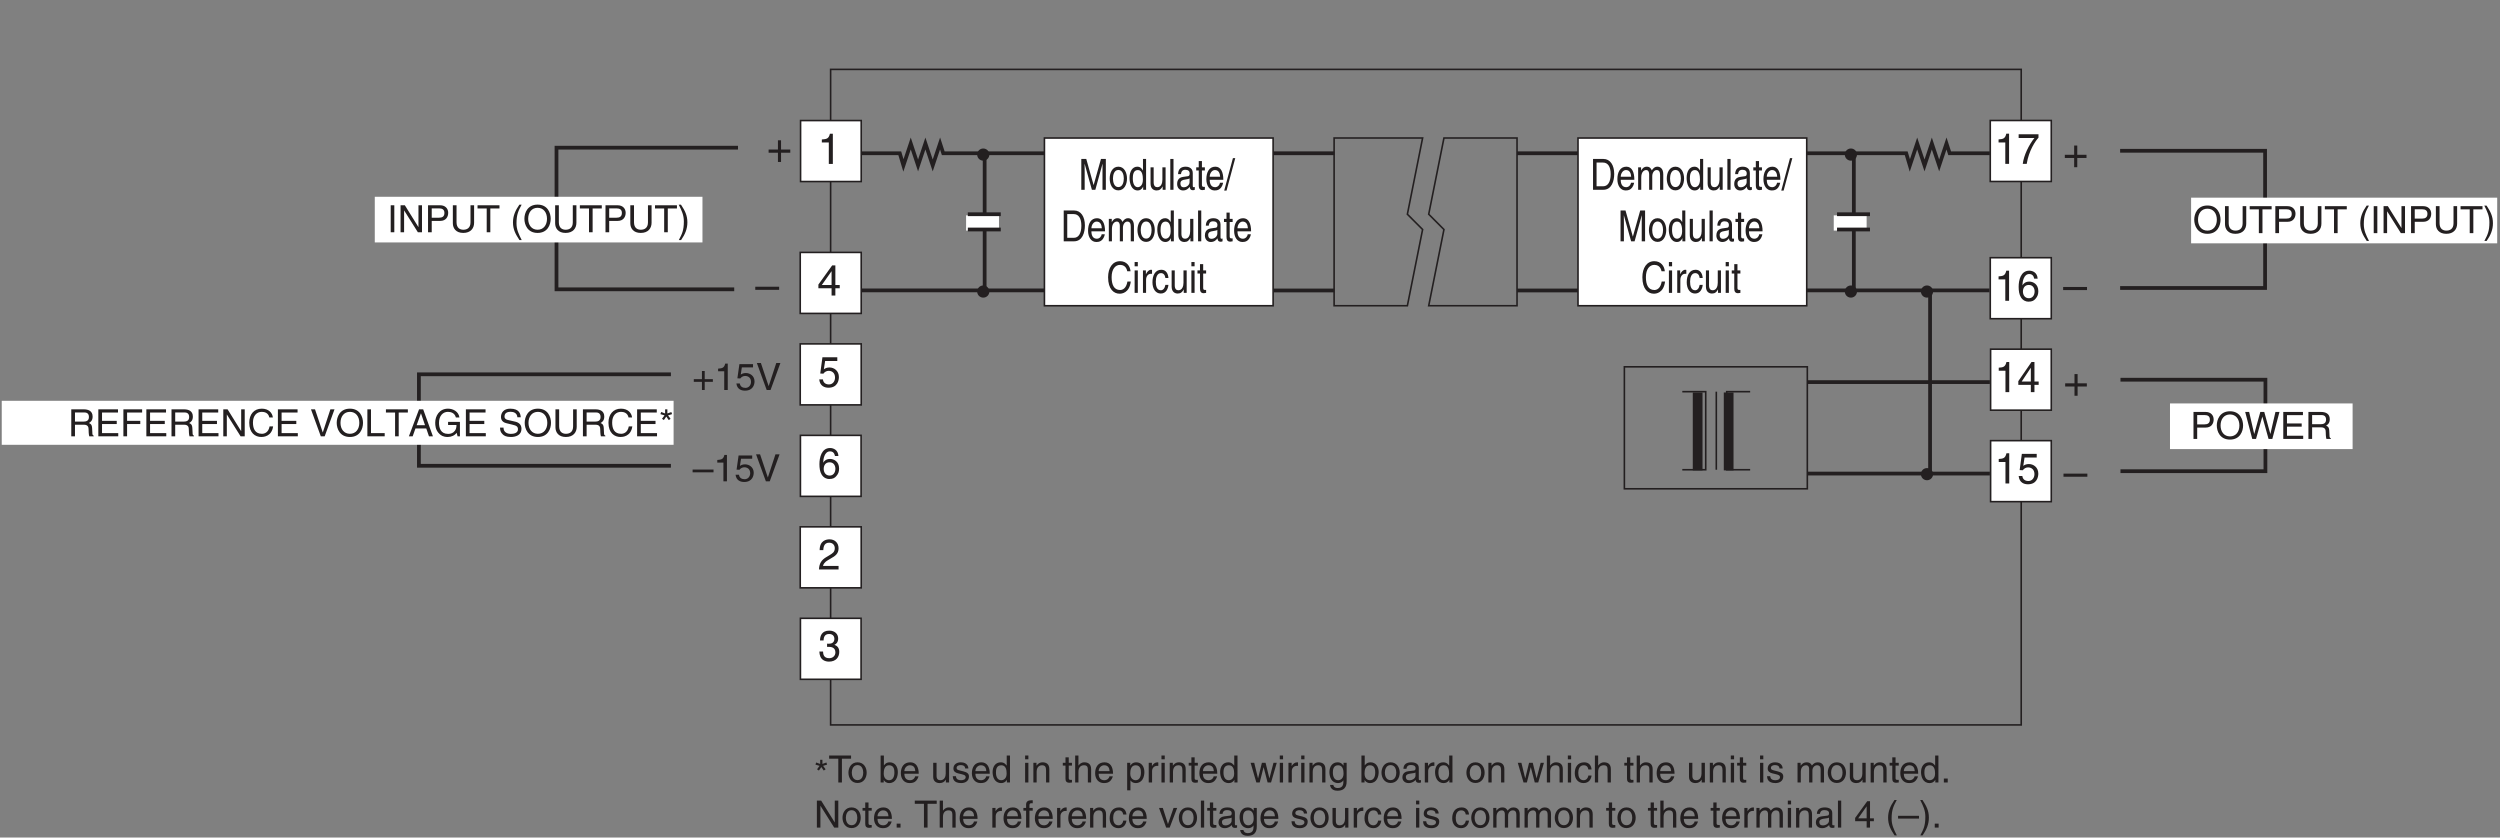 <?xml version="1.0" encoding="UTF-8"?>
<svg xmlns="http://www.w3.org/2000/svg" xmlns:xlink="http://www.w3.org/1999/xlink" width="464.81pt" height="155.72pt" viewBox="0 0 464.81 155.72" version="1.2">
<rect x="0" y="0" width="464.81" height="155.72" fill="#808080" stroke="none"/>
<defs>
<g>
<symbol overflow="visible" id="glyph0-0">
<path style="stroke:none;" d="M 0 0 L 4 0 L 4 -5.594 L 0 -5.594 Z M 2 -3.156 L 0.641 -5.188 L 3.359 -5.188 Z M 2.234 -2.797 L 3.594 -4.828 L 3.594 -0.766 Z M 0.641 -0.406 L 2 -2.438 L 3.359 -0.406 Z M 0.406 -4.828 L 1.75 -2.797 L 0.406 -0.766 Z M 0.406 -4.828 "/>
</symbol>
<symbol overflow="visible" id="glyph0-1">
<path style="stroke:none;" d="M 2.047 -2.312 L 0.312 -2.312 L 0.312 -1.719 L 2.047 -1.719 L 2.047 0 L 2.625 0 L 2.625 -1.719 L 4.344 -1.719 L 4.344 -2.312 L 2.625 -2.312 L 2.625 -4.031 L 2.047 -4.031 Z M 2.047 -2.312 "/>
</symbol>
<symbol overflow="visible" id="glyph0-2">
<path style="stroke:none;" d="M 4.438 -2.5 L 0 -2.5 L 0 -1.922 L 4.438 -1.922 Z M 4.438 -2.5 "/>
</symbol>
<symbol overflow="visible" id="glyph0-3">
<path style="stroke:none;" d="M 2.859 -5.609 L 2.312 -5.609 C 2.094 -4.688 1.719 -4.609 0.812 -4.547 L 0.812 -3.984 L 2.109 -3.984 L 2.109 0 L 2.859 0 Z M 2.859 -5.609 "/>
</symbol>
<symbol overflow="visible" id="glyph0-4">
<path style="stroke:none;" d="M 4.172 -1.359 L 4.172 -1.969 L 3.359 -1.969 L 3.359 -5.609 L 2.766 -5.609 L 0.203 -2.047 L 0.203 -1.359 L 2.656 -1.359 L 2.656 0 L 3.359 0 L 3.359 -1.359 Z M 2.641 -4.516 L 2.656 -4.516 L 2.656 -1.969 L 0.844 -1.969 Z M 2.641 -4.516 "/>
</symbol>
<symbol overflow="visible" id="glyph1-0">
<path style="stroke:none;" d="M 0 0 L 3.5 0 L 3.5 -4.891 L 0 -4.891 Z M 1.75 -2.766 L 0.562 -4.547 L 2.938 -4.547 Z M 1.953 -2.438 L 3.141 -4.219 L 3.141 -0.656 Z M 0.562 -0.344 L 1.75 -2.125 L 2.938 -0.344 Z M 0.344 -4.219 L 1.531 -2.438 L 0.344 -0.656 Z M 0.344 -4.219 "/>
</symbol>
<symbol overflow="visible" id="glyph1-1">
<path style="stroke:none;" d="M 1.781 -2.016 L 0.266 -2.016 L 0.266 -1.516 L 1.781 -1.516 L 1.781 0 L 2.297 0 L 2.297 -1.516 L 3.812 -1.516 L 3.812 -2.016 L 2.297 -2.016 L 2.297 -3.531 L 1.781 -3.531 Z M 1.781 -2.016 "/>
</symbol>
<symbol overflow="visible" id="glyph1-2">
<path style="stroke:none;" d="M 2.5 -4.906 L 2.031 -4.906 C 1.828 -4.109 1.5 -4.031 0.703 -3.969 L 0.703 -3.484 L 1.844 -3.484 L 1.844 0 L 2.5 0 Z M 2.5 -4.906 "/>
</symbol>
<symbol overflow="visible" id="glyph1-3">
<path style="stroke:none;" d="M 1.234 -4.203 L 3.312 -4.203 L 3.312 -4.812 L 0.781 -4.812 L 0.406 -2.172 L 0.938 -2.141 C 1.172 -2.438 1.484 -2.609 1.844 -2.609 C 2.453 -2.609 2.938 -2.234 2.938 -1.516 C 2.938 -0.906 2.531 -0.391 1.906 -0.391 C 1.344 -0.391 0.922 -0.656 0.859 -1.219 L 0.219 -1.219 C 0.344 -0.125 1.172 0.125 1.812 0.125 C 3.344 0.125 3.594 -1.047 3.594 -1.594 C 3.594 -2.609 2.766 -3.156 1.984 -3.156 C 1.531 -3.156 1.234 -3.016 1.031 -2.859 Z M 1.234 -4.203 "/>
</symbol>
<symbol overflow="visible" id="glyph1-4">
<path style="stroke:none;" d="M 2.344 -0.734 L 2.328 -0.734 L 0.891 -5.016 L 0.141 -5.016 L 1.969 0 L 2.688 0 L 4.516 -5.016 L 3.75 -5.016 Z M 2.344 -0.734 "/>
</symbol>
<symbol overflow="visible" id="glyph1-5">
<path style="stroke:none;" d="M 3.891 -2.188 L 0 -2.188 L 0 -1.672 L 3.891 -1.672 Z M 3.891 -2.188 "/>
</symbol>
<symbol overflow="visible" id="glyph1-6">
<path style="stroke:none;" d="M 4.469 -2.5 C 4.469 -1.328 3.812 -0.469 2.719 -0.469 C 1.625 -0.469 0.969 -1.328 0.969 -2.5 C 0.969 -3.688 1.625 -4.547 2.719 -4.547 C 3.812 -4.547 4.469 -3.688 4.469 -2.5 Z M 5.156 -2.5 C 5.156 -3.594 4.594 -5.141 2.719 -5.141 C 0.844 -5.141 0.266 -3.594 0.266 -2.5 C 0.266 -1.422 0.844 0.125 2.719 0.125 C 4.594 0.125 5.156 -1.422 5.156 -2.5 Z M 5.156 -2.5 "/>
</symbol>
<symbol overflow="visible" id="glyph1-7">
<path style="stroke:none;" d="M 3.828 -5.016 L 3.828 -1.844 C 3.828 -0.75 3.125 -0.469 2.5 -0.469 C 1.891 -0.469 1.234 -0.766 1.234 -1.859 L 1.234 -5.016 L 0.547 -5.016 L 0.547 -1.672 C 0.547 -0.734 1.125 0.125 2.484 0.125 C 3.859 0.125 4.5 -0.734 4.5 -1.766 L 4.5 -5.016 Z M 3.828 -5.016 "/>
</symbol>
<symbol overflow="visible" id="glyph1-8">
<path style="stroke:none;" d="M 0.094 -4.422 L 1.797 -4.422 L 1.797 0 L 2.469 0 L 2.469 -4.422 L 4.172 -4.422 L 4.172 -5.016 L 0.094 -5.016 Z M 0.094 -4.422 "/>
</symbol>
<symbol overflow="visible" id="glyph1-9">
<path style="stroke:none;" d="M 1.281 -4.438 L 2.656 -4.438 C 3.219 -4.438 3.641 -4.234 3.641 -3.594 C 3.641 -2.922 3.234 -2.703 2.625 -2.703 L 1.281 -2.703 Z M 1.281 -2.109 L 2.859 -2.109 C 3.953 -2.109 4.344 -2.906 4.344 -3.609 C 4.344 -4.422 3.781 -5.016 2.859 -5.016 L 0.594 -5.016 L 0.594 0 L 1.281 0 Z M 1.281 -2.109 "/>
</symbol>
<symbol overflow="visible" id="glyph1-10">
<path style="stroke:none;" d=""/>
</symbol>
<symbol overflow="visible" id="glyph1-11">
<path style="stroke:none;" d="M 1.656 -5.125 C 0.906 -4.047 0.469 -3.047 0.469 -1.828 C 0.469 -0.516 0.953 0.359 1.672 1.453 L 2.094 1.453 C 1.531 0.344 1.125 -0.5 1.125 -1.656 C 1.125 -3.328 1.484 -4 2.078 -5.125 Z M 1.656 -5.125 "/>
</symbol>
<symbol overflow="visible" id="glyph1-12">
<path style="stroke:none;" d="M 1.312 -5.016 L 0.641 -5.016 L 0.641 0 L 1.312 0 Z M 1.312 -5.016 "/>
</symbol>
<symbol overflow="visible" id="glyph1-13">
<path style="stroke:none;" d="M 3.859 -0.969 L 3.844 -0.969 L 1.328 -5.016 L 0.531 -5.016 L 0.531 0 L 1.188 0 L 1.188 -4.047 L 1.203 -4.047 L 3.75 0 L 4.516 0 L 4.516 -5.016 L 3.859 -5.016 Z M 3.859 -0.969 "/>
</symbol>
<symbol overflow="visible" id="glyph1-14">
<path style="stroke:none;" d="M 0.672 1.453 C 1.422 0.375 1.844 -0.625 1.844 -1.844 C 1.844 -3.156 1.375 -4.031 0.656 -5.125 L 0.234 -5.125 C 0.797 -4.016 1.188 -3.172 1.188 -2.016 C 1.188 -0.344 0.844 0.328 0.25 1.453 Z M 0.672 1.453 "/>
</symbol>
<symbol overflow="visible" id="glyph1-15">
<path style="stroke:none;" d="M 3.297 -4.156 L 4.453 0 L 5.156 0 L 6.484 -5.016 L 5.734 -5.016 L 4.797 -0.938 L 4.781 -0.938 L 3.656 -5.016 L 2.922 -5.016 L 1.797 -0.938 L 1.781 -0.938 L 0.844 -5.016 L 0.109 -5.016 L 1.422 0 L 2.125 0 Z M 3.297 -4.156 "/>
</symbol>
<symbol overflow="visible" id="glyph1-16">
<path style="stroke:none;" d="M 4.297 -0.594 L 1.281 -0.594 L 1.281 -2.281 L 4.016 -2.281 L 4.016 -2.875 L 1.281 -2.875 L 1.281 -4.422 L 4.25 -4.422 L 4.25 -5.016 L 0.594 -5.016 L 0.594 0 L 4.297 0 Z M 4.297 -0.594 "/>
</symbol>
<symbol overflow="visible" id="glyph1-17">
<path style="stroke:none;" d="M 1.297 -2.156 L 2.938 -2.156 C 3.75 -2.156 3.828 -1.672 3.828 -1.25 C 3.828 -1.062 3.844 -0.312 3.953 0 L 4.781 0 L 4.781 -0.109 C 4.562 -0.234 4.531 -0.328 4.531 -0.609 L 4.484 -1.516 C 4.453 -2.219 4.172 -2.344 3.891 -2.469 C 4.203 -2.656 4.578 -2.922 4.578 -3.672 C 4.578 -4.734 3.75 -5.016 2.938 -5.016 L 0.609 -5.016 L 0.609 0 L 1.297 0 Z M 1.297 -4.438 L 2.984 -4.438 C 3.312 -4.438 3.891 -4.375 3.891 -3.594 C 3.891 -2.859 3.359 -2.734 2.859 -2.734 L 1.297 -2.734 Z M 1.297 -4.438 "/>
</symbol>
<symbol overflow="visible" id="glyph1-18">
<path style="stroke:none;" d="M 0.266 -4.125 L 1.031 -3.891 L 0.562 -3.25 L 0.906 -3.016 L 1.359 -3.672 L 1.812 -3.016 L 2.156 -3.25 L 1.688 -3.891 L 2.438 -4.125 L 2.297 -4.516 L 1.562 -4.25 L 1.562 -5.016 L 1.141 -5.016 L 1.141 -4.25 L 0.406 -4.516 Z M 0.266 -4.125 "/>
</symbol>
<symbol overflow="visible" id="glyph1-19">
<path style="stroke:none;" d="M 0.25 -1.828 C 0.25 -0.891 0.781 0.094 1.938 0.094 C 3.109 0.094 3.641 -0.891 3.641 -1.828 C 3.641 -2.766 3.109 -3.75 1.938 -3.75 C 0.781 -3.75 0.25 -2.766 0.25 -1.828 Z M 0.875 -1.828 C 0.875 -2.312 1.062 -3.234 1.938 -3.234 C 2.828 -3.234 3 -2.312 3 -1.828 C 3 -1.344 2.828 -0.438 1.938 -0.438 C 1.062 -0.438 0.875 -1.344 0.875 -1.828 Z M 0.875 -1.828 "/>
</symbol>
<symbol overflow="visible" id="glyph1-20">
<path style="stroke:none;" d="M 0.984 0 L 0.984 -0.453 L 1 -0.453 C 1.125 -0.25 1.391 0.109 2 0.109 C 3.25 0.109 3.609 -1.062 3.609 -1.938 C 3.609 -2.969 3.062 -3.75 2.094 -3.75 C 1.656 -3.75 1.297 -3.578 1.031 -3.188 L 1.016 -3.188 L 1.016 -5.016 L 0.406 -5.016 L 0.406 0 Z M 2.969 -1.844 C 2.969 -1.031 2.656 -0.422 1.984 -0.422 C 1.594 -0.422 0.984 -0.688 0.984 -1.656 C 0.984 -2.25 1.094 -3.203 1.984 -3.203 C 2.922 -3.203 2.969 -2.312 2.969 -1.844 Z M 2.969 -1.844 "/>
</symbol>
<symbol overflow="visible" id="glyph1-21">
<path style="stroke:none;" d="M 2.938 -1.141 C 2.922 -0.875 2.578 -0.422 2 -0.422 C 1.297 -0.422 0.938 -0.859 0.938 -1.625 L 3.609 -1.625 C 3.609 -2.922 3.094 -3.75 2.031 -3.75 C 0.828 -3.75 0.281 -2.859 0.281 -1.719 C 0.281 -0.672 0.891 0.109 1.906 0.109 C 2.5 0.109 2.734 -0.031 2.906 -0.141 C 3.359 -0.453 3.531 -0.969 3.562 -1.141 Z M 0.938 -2.109 C 0.938 -2.688 1.391 -3.203 1.953 -3.203 C 2.703 -3.203 2.938 -2.688 2.969 -2.109 Z M 0.938 -2.109 "/>
</symbol>
<symbol overflow="visible" id="glyph1-22">
<path style="stroke:none;" d="M 3.422 0 L 3.422 -3.656 L 2.797 -3.656 L 2.797 -1.641 C 2.797 -1.109 2.562 -0.422 1.797 -0.422 C 1.391 -0.422 1.094 -0.625 1.094 -1.234 L 1.094 -3.656 L 0.469 -3.656 L 0.469 -1.031 C 0.469 -0.156 1.125 0.109 1.656 0.109 C 2.25 0.109 2.562 -0.125 2.828 -0.547 L 2.828 0 Z M 3.422 0 "/>
</symbol>
<symbol overflow="visible" id="glyph1-23">
<path style="stroke:none;" d="M 3.125 -2.609 C 3.125 -2.797 3.031 -3.75 1.719 -3.75 C 1 -3.75 0.344 -3.391 0.344 -2.594 C 0.344 -2.094 0.672 -1.828 1.188 -1.703 L 1.906 -1.531 C 2.422 -1.391 2.625 -1.297 2.625 -1 C 2.625 -0.594 2.234 -0.422 1.781 -0.422 C 0.922 -0.422 0.844 -0.891 0.812 -1.172 L 0.219 -1.172 C 0.25 -0.734 0.344 0.109 1.797 0.109 C 2.625 0.109 3.234 -0.344 3.234 -1.109 C 3.234 -1.594 2.969 -1.875 2.219 -2.062 L 1.594 -2.219 C 1.125 -2.344 0.938 -2.406 0.938 -2.703 C 0.938 -3.156 1.469 -3.234 1.656 -3.234 C 2.438 -3.234 2.516 -2.844 2.531 -2.609 Z M 3.125 -2.609 "/>
</symbol>
<symbol overflow="visible" id="glyph1-24">
<path style="stroke:none;" d="M 3.484 -5.016 L 2.875 -5.016 L 2.875 -3.188 L 2.859 -3.141 C 2.703 -3.344 2.438 -3.75 1.766 -3.75 C 0.797 -3.75 0.25 -2.969 0.25 -1.938 C 0.25 -1.062 0.609 0.109 1.844 0.109 C 2.203 0.109 2.625 0 2.891 -0.5 L 2.906 -0.5 L 2.906 0 L 3.484 0 Z M 0.875 -1.844 C 0.875 -2.312 0.922 -3.203 1.875 -3.203 C 2.766 -3.203 2.859 -2.25 2.859 -1.656 C 2.859 -0.688 2.25 -0.422 1.859 -0.422 C 1.188 -0.422 0.875 -1.031 0.875 -1.844 Z M 0.875 -1.844 "/>
</symbol>
<symbol overflow="visible" id="glyph1-25">
<path style="stroke:none;" d="M 1.078 -3.656 L 0.469 -3.656 L 0.469 0 L 1.078 0 Z M 1.078 -4.312 L 1.078 -5.016 L 0.469 -5.016 L 0.469 -4.312 Z M 1.078 -4.312 "/>
</symbol>
<symbol overflow="visible" id="glyph1-26">
<path style="stroke:none;" d="M 3.422 -2.484 C 3.422 -3.531 2.719 -3.75 2.156 -3.75 C 1.516 -3.75 1.188 -3.328 1.047 -3.141 L 1.031 -3.141 L 1.031 -3.656 L 0.453 -3.656 L 0.453 0 L 1.062 0 L 1.062 -1.984 C 1.062 -2.984 1.688 -3.203 2.031 -3.203 C 2.641 -3.203 2.812 -2.891 2.812 -2.25 L 2.812 0 L 3.422 0 Z M 3.422 -2.484 "/>
</symbol>
<symbol overflow="visible" id="glyph1-27">
<path style="stroke:none;" d="M 1.797 -3.141 L 1.797 -3.656 L 1.203 -3.656 L 1.203 -4.672 L 0.594 -4.672 L 0.594 -3.656 L 0.094 -3.656 L 0.094 -3.141 L 0.594 -3.141 L 0.594 -0.734 C 0.594 -0.297 0.719 0.047 1.328 0.047 C 1.391 0.047 1.578 0.016 1.797 0 L 1.797 -0.484 L 1.578 -0.484 C 1.453 -0.484 1.203 -0.484 1.203 -0.766 L 1.203 -3.141 Z M 1.797 -3.141 "/>
</symbol>
<symbol overflow="visible" id="glyph1-28">
<path style="stroke:none;" d="M 3.422 -2.484 C 3.422 -3.531 2.719 -3.75 2.156 -3.75 C 1.562 -3.75 1.25 -3.391 1.078 -3.156 L 1.062 -3.156 L 1.062 -5.016 L 0.453 -5.016 L 0.453 0 L 1.062 0 L 1.062 -1.984 C 1.062 -2.906 1.578 -3.203 2.094 -3.203 C 2.672 -3.203 2.812 -2.891 2.812 -2.391 L 2.812 0 L 3.422 0 Z M 3.422 -2.484 "/>
</symbol>
<symbol overflow="visible" id="glyph1-29">
<path style="stroke:none;" d="M 0.984 -1.656 C 0.984 -2.25 1.094 -3.203 1.984 -3.203 C 2.922 -3.203 2.969 -2.312 2.969 -1.844 C 2.969 -1.031 2.656 -0.422 1.984 -0.422 C 1.594 -0.422 0.984 -0.688 0.984 -1.656 Z M 0.406 1.453 L 1.016 1.453 L 1.016 -0.391 L 1.031 -0.391 C 1.188 -0.125 1.516 0.109 2 0.109 C 3.25 0.109 3.609 -1.062 3.609 -1.938 C 3.609 -2.969 3.062 -3.75 2.094 -3.75 C 1.422 -3.75 1.141 -3.344 1 -3.141 L 0.984 -3.141 L 0.984 -3.656 L 0.406 -3.656 Z M 0.406 1.453 "/>
</symbol>
<symbol overflow="visible" id="glyph1-30">
<path style="stroke:none;" d="M 1.156 -2.125 C 1.156 -2.656 1.516 -3.094 2.094 -3.094 L 2.312 -3.094 L 2.312 -3.734 C 2.266 -3.75 2.234 -3.75 2.156 -3.75 C 1.703 -3.75 1.375 -3.469 1.125 -3.047 L 1.125 -3.656 L 0.531 -3.656 L 0.531 0 L 1.156 0 Z M 1.156 -2.125 "/>
</symbol>
<symbol overflow="visible" id="glyph1-31">
<path style="stroke:none;" d="M 2.5 -2.828 L 2.516 -2.828 L 3.25 0 L 3.891 0 L 4.953 -3.656 L 4.344 -3.656 L 3.594 -0.781 L 3.578 -0.781 L 2.875 -3.656 L 2.188 -3.656 L 1.484 -0.781 L 1.469 -0.781 L 0.766 -3.656 L 0.094 -3.656 L 1.156 0 L 1.781 0 Z M 2.5 -2.828 "/>
</symbol>
<symbol overflow="visible" id="glyph1-32">
<path style="stroke:none;" d="M 0.922 -1.844 C 0.922 -2.312 0.969 -3.203 1.906 -3.203 C 2.797 -3.203 2.906 -2.25 2.906 -1.656 C 2.906 -0.688 2.297 -0.422 1.906 -0.422 C 1.234 -0.422 0.922 -1.031 0.922 -1.844 Z M 3.484 -3.656 L 2.906 -3.656 L 2.906 -3.141 L 2.891 -3.141 C 2.75 -3.344 2.469 -3.75 1.797 -3.75 C 0.828 -3.75 0.281 -2.969 0.281 -1.938 C 0.281 -1.062 0.641 0.109 1.891 0.109 C 2.375 0.109 2.703 -0.125 2.859 -0.391 L 2.859 -0.406 L 2.875 -0.406 L 2.875 -0.266 C 2.875 0.172 2.891 1.031 1.828 1.031 C 1.688 1.031 1.125 1.031 1 0.453 L 0.391 0.453 C 0.516 1.422 1.359 1.531 1.781 1.531 C 3.484 1.531 3.484 0.219 3.484 -0.297 Z M 3.484 -3.656 "/>
</symbol>
<symbol overflow="visible" id="glyph1-33">
<path style="stroke:none;" d="M 1 -2.547 C 1.047 -2.828 1.141 -3.25 1.844 -3.25 C 2.422 -3.25 2.703 -3.031 2.703 -2.656 C 2.703 -2.297 2.516 -2.234 2.375 -2.219 L 1.359 -2.094 C 0.344 -1.969 0.25 -1.25 0.25 -0.953 C 0.25 -0.328 0.719 0.109 1.391 0.109 C 2.109 0.109 2.484 -0.234 2.719 -0.484 C 2.734 -0.203 2.828 0.062 3.359 0.062 C 3.5 0.062 3.594 0.031 3.703 0 L 3.703 -0.453 C 3.625 -0.438 3.562 -0.422 3.5 -0.422 C 3.375 -0.422 3.297 -0.484 3.297 -0.641 L 3.297 -2.734 C 3.297 -3.672 2.234 -3.75 1.938 -3.75 C 1.047 -3.75 0.469 -3.422 0.438 -2.547 Z M 2.688 -1.266 C 2.688 -0.781 2.125 -0.406 1.547 -0.406 C 1.094 -0.406 0.891 -0.641 0.891 -1.047 C 0.891 -1.5 1.375 -1.594 1.672 -1.641 C 2.438 -1.734 2.578 -1.781 2.688 -1.859 Z M 2.688 -1.266 "/>
</symbol>
<symbol overflow="visible" id="glyph1-34">
<path style="stroke:none;" d="M 3.328 -2.422 C 3.281 -3.062 2.922 -3.75 1.969 -3.75 C 0.75 -3.75 0.203 -2.859 0.203 -1.719 C 0.203 -0.672 0.812 0.109 1.844 0.109 C 2.906 0.109 3.266 -0.719 3.328 -1.297 L 2.734 -1.297 C 2.641 -0.734 2.281 -0.422 1.859 -0.422 C 1.016 -0.422 0.859 -1.203 0.859 -1.828 C 0.859 -2.484 1.109 -3.203 1.875 -3.203 C 2.391 -3.203 2.656 -2.906 2.734 -2.422 Z M 3.328 -2.422 "/>
</symbol>
<symbol overflow="visible" id="glyph1-35">
<path style="stroke:none;" d="M 0.453 0 L 1.062 0 L 1.062 -1.984 C 1.062 -2.984 1.688 -3.203 2.031 -3.203 C 2.484 -3.203 2.609 -2.828 2.609 -2.531 L 2.609 0 L 3.219 0 L 3.219 -2.234 C 3.219 -2.719 3.562 -3.203 4.078 -3.203 C 4.609 -3.203 4.75 -2.859 4.75 -2.359 L 4.75 0 L 5.375 0 L 5.375 -2.531 C 5.375 -3.562 4.625 -3.75 4.234 -3.75 C 3.672 -3.75 3.422 -3.5 3.125 -3.156 C 3.016 -3.359 2.812 -3.75 2.156 -3.75 C 1.5 -3.75 1.188 -3.328 1.047 -3.141 L 1.031 -3.141 L 1.031 -3.656 L 0.453 -3.656 Z M 0.453 0 "/>
</symbol>
<symbol overflow="visible" id="glyph1-36">
<path style="stroke:none;" d="M 1.328 -0.734 L 0.609 -0.734 L 0.609 0 L 1.328 0 Z M 1.328 -0.734 "/>
</symbol>
<symbol overflow="visible" id="glyph1-37">
<path style="stroke:none;" d="M 1.828 -3.141 L 1.828 -3.656 L 1.219 -3.656 L 1.219 -4.109 C 1.219 -4.406 1.312 -4.531 1.578 -4.531 C 1.656 -4.531 1.75 -4.531 1.828 -4.516 L 1.828 -5.078 C 1.734 -5.078 1.641 -5.078 1.547 -5.078 C 0.953 -5.078 0.594 -4.828 0.594 -4.281 L 0.594 -3.656 L 0.094 -3.656 L 0.094 -3.141 L 0.594 -3.141 L 0.594 0 L 1.219 0 L 1.219 -3.141 Z M 1.828 -3.141 "/>
</symbol>
<symbol overflow="visible" id="glyph1-38">
<path style="stroke:none;" d="M 1.734 -0.672 L 1.719 -0.672 L 0.766 -3.656 L 0.062 -3.656 L 1.391 0 L 2.047 0 L 3.438 -3.656 L 2.766 -3.656 Z M 1.734 -0.672 "/>
</symbol>
<symbol overflow="visible" id="glyph1-39">
<path style="stroke:none;" d="M 1.078 -5.016 L 0.469 -5.016 L 0.469 0 L 1.078 0 Z M 1.078 -5.016 "/>
</symbol>
<symbol overflow="visible" id="glyph1-40">
<path style="stroke:none;" d="M 3.656 -1.188 L 3.656 -1.719 L 2.938 -1.719 L 2.938 -4.906 L 2.422 -4.906 L 0.172 -1.797 L 0.172 -1.188 L 2.312 -1.188 L 2.312 0 L 2.938 0 L 2.938 -1.188 Z M 2.312 -3.953 L 2.312 -1.719 L 0.734 -1.719 Z M 2.312 -3.953 "/>
</symbol>
<symbol overflow="visible" id="glyph1-41">
<path style="stroke:none;" d="M 1.281 -2.281 L 3.734 -2.281 L 3.734 -2.875 L 1.281 -2.875 L 1.281 -4.422 L 4.078 -4.422 L 4.078 -5.016 L 0.594 -5.016 L 0.594 0 L 1.281 0 Z M 1.281 -2.281 "/>
</symbol>
<symbol overflow="visible" id="glyph1-42">
<path style="stroke:none;" d="M 4.703 -3.5 C 4.609 -4.344 3.938 -5.141 2.641 -5.141 C 1.188 -5.141 0.312 -4.078 0.312 -2.531 C 0.312 -0.609 1.422 0.125 2.562 0.125 C 2.938 0.125 4.484 0.047 4.75 -1.844 L 4.094 -1.844 C 3.875 -0.672 3.109 -0.469 2.672 -0.469 C 1.422 -0.469 1 -1.375 1 -2.562 C 1 -3.875 1.734 -4.547 2.641 -4.547 C 3.125 -4.547 3.859 -4.391 4.047 -3.5 Z M 4.703 -3.5 "/>
</symbol>
<symbol overflow="visible" id="glyph1-43">
<path style="stroke:none;" d="M 1.203 -5.016 L 0.531 -5.016 L 0.531 0 L 3.75 0 L 3.75 -0.594 L 1.203 -0.594 Z M 1.203 -5.016 "/>
</symbol>
<symbol overflow="visible" id="glyph1-44">
<path style="stroke:none;" d="M 3.328 -1.453 L 3.828 0 L 4.562 0 L 2.75 -5.016 L 1.984 -5.016 L 0.094 0 L 0.797 0 L 1.312 -1.453 Z M 1.531 -2.062 L 2.328 -4.266 L 2.344 -4.266 L 3.094 -2.062 Z M 1.531 -2.062 "/>
</symbol>
<symbol overflow="visible" id="glyph1-45">
<path style="stroke:none;" d="M 2.719 -2.109 L 4.281 -2.109 C 4.281 -1.562 4.172 -1.125 3.734 -0.766 C 3.359 -0.469 2.953 -0.453 2.703 -0.453 C 1.375 -0.453 1.031 -1.5 1.031 -2.516 C 1.031 -3.828 1.781 -4.547 2.672 -4.547 C 3.234 -4.547 3.953 -4.359 4.172 -3.5 L 4.828 -3.5 C 4.688 -4.609 3.641 -5.141 2.703 -5.141 C 1.078 -5.141 0.328 -3.766 0.328 -2.547 C 0.328 -2.016 0.359 -1.156 1.125 -0.438 C 1.391 -0.188 1.797 0.125 2.656 0.125 C 3.344 0.125 3.969 -0.172 4.312 -0.656 L 4.484 0 L 4.922 0 L 4.922 -2.688 L 2.719 -2.688 Z M 2.719 -2.109 "/>
</symbol>
<symbol overflow="visible" id="glyph1-46">
<path style="stroke:none;" d="M 4.188 -3.547 C 4.156 -4.094 3.984 -5.141 2.234 -5.141 C 1.016 -5.141 0.516 -4.375 0.516 -3.594 C 0.516 -2.719 1.25 -2.5 1.578 -2.422 L 2.609 -2.172 C 3.422 -1.984 3.672 -1.812 3.672 -1.297 C 3.672 -0.578 2.844 -0.453 2.359 -0.453 C 1.719 -0.453 0.984 -0.719 0.984 -1.625 L 0.344 -1.625 C 0.344 -1.156 0.422 -0.734 0.859 -0.344 C 1.078 -0.141 1.438 0.125 2.375 0.125 C 3.234 0.125 4.328 -0.203 4.328 -1.391 C 4.328 -2.172 3.844 -2.562 3.188 -2.719 L 1.766 -3.047 C 1.469 -3.125 1.172 -3.266 1.172 -3.688 C 1.172 -4.453 1.891 -4.562 2.312 -4.562 C 2.875 -4.562 3.516 -4.328 3.562 -3.547 Z M 4.188 -3.547 "/>
</symbol>
<symbol overflow="visible" id="glyph2-0">
<path style="stroke:none;" d="M 0 0 L 3.797 0 L 3.797 -5.594 L 0 -5.594 Z M 1.891 -3.156 L 0.609 -5.188 L 3.188 -5.188 Z M 2.125 -2.797 L 3.422 -4.828 L 3.422 -0.766 Z M 0.609 -0.406 L 1.891 -2.438 L 3.188 -0.406 Z M 0.375 -4.828 L 1.672 -2.797 L 0.375 -0.766 Z M 0.375 -4.828 "/>
</symbol>
<symbol overflow="visible" id="glyph2-1">
<path style="stroke:none;" d="M 3.812 -4.125 C 3.75 -5.266 2.875 -5.609 2.266 -5.609 C 0.672 -5.609 0.281 -3.844 0.281 -2.609 C 0.281 -1.875 0.375 -1.188 0.703 -0.656 C 1.078 -0.047 1.656 0.156 2.078 0.156 C 2.828 0.156 3.141 -0.062 3.422 -0.391 C 3.797 -0.812 3.938 -1.219 3.938 -1.797 C 3.938 -3.141 2.922 -3.578 2.266 -3.578 C 1.531 -3.578 1.156 -3.188 1 -2.891 L 0.984 -2.906 C 0.984 -3.5 1.203 -4.984 2.25 -4.984 C 2.828 -4.984 3.078 -4.609 3.172 -4.125 Z M 1.078 -1.719 C 1.078 -2.391 1.422 -2.953 2.172 -2.953 C 2.984 -2.953 3.25 -2.266 3.25 -1.766 C 3.25 -1 2.828 -0.484 2.188 -0.484 C 1.406 -0.484 1.078 -1.125 1.078 -1.719 Z M 1.078 -1.719 "/>
</symbol>
<symbol overflow="visible" id="glyph2-2">
<path style="stroke:none;" d="M 2.719 -5.609 L 2.203 -5.609 C 1.984 -4.688 1.625 -4.609 0.766 -4.547 L 0.766 -3.984 L 2.016 -3.984 L 2.016 0 L 2.719 0 Z M 2.719 -5.609 "/>
</symbol>
<symbol overflow="visible" id="glyph2-3">
<path style="stroke:none;" d="M 3.969 -1.359 L 3.969 -1.969 L 3.188 -1.969 L 3.188 -5.609 L 2.641 -5.609 L 0.188 -2.047 L 0.188 -1.359 L 2.516 -1.359 L 2.516 0 L 3.188 0 L 3.188 -1.359 Z M 2.5 -4.516 L 2.516 -4.516 L 2.516 -1.969 L 0.812 -1.969 Z M 2.5 -4.516 "/>
</symbol>
<symbol overflow="visible" id="glyph2-4">
<path style="stroke:none;" d="M 1.344 -4.812 L 3.609 -4.812 L 3.609 -5.5 L 0.844 -5.5 L 0.438 -2.484 L 1.016 -2.453 C 1.266 -2.797 1.625 -2.984 2 -2.984 C 2.672 -2.984 3.188 -2.547 3.188 -1.734 C 3.188 -1.031 2.75 -0.453 2.062 -0.453 C 1.469 -0.453 1 -0.75 0.938 -1.391 L 0.25 -1.391 C 0.375 -0.141 1.266 0.156 1.969 0.156 C 3.641 0.156 3.906 -1.203 3.906 -1.828 C 3.906 -2.984 3.016 -3.609 2.156 -3.609 C 1.672 -3.609 1.344 -3.453 1.109 -3.266 Z M 1.344 -4.812 "/>
</symbol>
<symbol overflow="visible" id="glyph2-5">
<path style="stroke:none;" d="M 1.703 -2.594 C 1.797 -2.594 1.906 -2.594 2 -2.594 C 2.453 -2.594 3.25 -2.5 3.25 -1.562 C 3.25 -0.922 2.766 -0.484 2.094 -0.484 C 1.094 -0.484 0.969 -1.188 0.953 -1.719 L 0.266 -1.719 C 0.297 -1.062 0.469 -0.422 1.062 -0.094 C 1.312 0.047 1.641 0.156 2.047 0.156 C 3.406 0.156 3.969 -0.734 3.969 -1.656 C 3.969 -2.406 3.594 -2.781 3.078 -2.969 L 3.078 -2.984 C 3.359 -3.078 3.766 -3.422 3.766 -4.141 C 3.766 -4.984 3.141 -5.609 2.109 -5.609 C 0.703 -5.609 0.391 -4.594 0.391 -3.781 L 1.047 -3.781 C 1.078 -4.172 1.125 -4.984 2.078 -4.984 C 2.875 -4.984 3.062 -4.438 3.062 -4.094 C 3.062 -3.391 2.562 -3.172 2.047 -3.172 C 1.938 -3.172 1.812 -3.188 1.703 -3.188 Z M 1.703 -2.594 "/>
</symbol>
<symbol overflow="visible" id="glyph2-6">
<path style="stroke:none;" d="M 1 -3.594 C 1.031 -4 1.078 -4.984 2.078 -4.984 C 2.859 -4.984 3.141 -4.422 3.141 -3.969 C 3.141 -3.234 2.719 -3 2.156 -2.656 L 1.453 -2.234 C 0.734 -1.781 0.234 -1.172 0.203 0 L 3.844 0 L 3.844 -0.656 L 0.953 -0.656 C 0.984 -0.875 1.141 -1.312 1.875 -1.734 L 2.422 -2.062 C 3.219 -2.5 3.844 -2.938 3.844 -3.938 C 3.844 -4.984 3.109 -5.609 2.172 -5.609 C 1.609 -5.609 0.328 -5.422 0.328 -3.594 Z M 1 -3.594 "/>
</symbol>
<symbol overflow="visible" id="glyph2-7">
<path style="stroke:none;" d="M 0.281 -4.812 L 3.219 -4.812 C 2.188 -3.547 1.219 -1.547 1.047 0 L 1.781 0 C 2.172 -2.5 3.438 -4.297 3.969 -4.875 L 3.969 -5.5 L 0.281 -5.5 Z M 0.281 -4.812 "/>
</symbol>
<symbol overflow="visible" id="glyph3-0">
<path style="stroke:none;" d="M 0 0 L 3.328 0 L 3.328 -5.594 L 0 -5.594 Z M 1.656 -3.156 L 0.531 -5.188 L 2.797 -5.188 Z M 1.859 -2.797 L 2.984 -4.828 L 2.984 -0.766 Z M 0.531 -0.406 L 1.656 -2.438 L 2.797 -0.406 Z M 0.328 -4.828 L 1.469 -2.797 L 0.328 -0.766 Z M 0.328 -4.828 "/>
</symbol>
<symbol overflow="visible" id="glyph3-1">
<path style="stroke:none;" d="M 5.047 0 L 5.047 -5.734 L 4.141 -5.734 L 2.781 -0.891 L 2.766 -0.891 L 1.406 -5.734 L 0.484 -5.734 L 0.484 0 L 1.109 0 L 1.109 -3.391 C 1.109 -3.547 1.094 -4.281 1.094 -4.812 L 1.109 -4.812 L 2.453 0 L 3.094 0 L 4.422 -4.812 L 4.438 -4.812 C 4.438 -4.281 4.422 -3.547 4.422 -3.391 L 4.422 0 Z M 5.047 0 "/>
</symbol>
<symbol overflow="visible" id="glyph3-2">
<path style="stroke:none;" d="M 0.234 -2.094 C 0.234 -1.016 0.734 0.109 1.844 0.109 C 2.953 0.109 3.453 -1.016 3.453 -2.094 C 3.453 -3.172 2.953 -4.297 1.844 -4.297 C 0.734 -4.297 0.234 -3.172 0.234 -2.094 Z M 0.844 -2.094 C 0.844 -2.656 1.016 -3.688 1.844 -3.688 C 2.688 -3.688 2.859 -2.656 2.859 -2.094 C 2.859 -1.531 2.688 -0.5 1.844 -0.5 C 1.016 -0.5 0.844 -1.531 0.844 -2.094 Z M 0.844 -2.094 "/>
</symbol>
<symbol overflow="visible" id="glyph3-3">
<path style="stroke:none;" d="M 3.312 -5.734 L 2.734 -5.734 L 2.734 -3.641 L 2.719 -3.578 C 2.578 -3.828 2.312 -4.297 1.688 -4.297 C 0.75 -4.297 0.234 -3.391 0.234 -2.219 C 0.234 -1.219 0.578 0.125 1.766 0.125 C 2.094 0.125 2.5 -0.016 2.75 -0.578 L 2.766 -0.578 L 2.766 0 L 3.312 0 Z M 0.844 -2.094 C 0.844 -2.641 0.891 -3.672 1.781 -3.672 C 2.625 -3.672 2.719 -2.578 2.719 -1.891 C 2.719 -0.781 2.141 -0.484 1.766 -0.484 C 1.141 -0.484 0.844 -1.188 0.844 -2.094 Z M 0.844 -2.094 "/>
</symbol>
<symbol overflow="visible" id="glyph3-4">
<path style="stroke:none;" d="M 3.25 0 L 3.25 -4.172 L 2.656 -4.172 L 2.656 -1.875 C 2.656 -1.266 2.438 -0.484 1.703 -0.484 C 1.328 -0.484 1.031 -0.719 1.031 -1.406 L 1.031 -4.172 L 0.453 -4.172 L 0.453 -1.172 C 0.453 -0.172 1.062 0.125 1.578 0.125 C 2.141 0.125 2.438 -0.141 2.688 -0.625 L 2.703 -0.609 L 2.703 0 Z M 3.25 0 "/>
</symbol>
<symbol overflow="visible" id="glyph3-5">
<path style="stroke:none;" d="M 1.031 -5.734 L 0.438 -5.734 L 0.438 0 L 1.031 0 Z M 1.031 -5.734 "/>
</symbol>
<symbol overflow="visible" id="glyph3-6">
<path style="stroke:none;" d="M 0.953 -2.906 C 0.984 -3.219 1.078 -3.719 1.75 -3.719 C 2.297 -3.719 2.562 -3.469 2.562 -3.031 C 2.562 -2.625 2.391 -2.562 2.266 -2.531 L 1.297 -2.391 C 0.328 -2.25 0.234 -1.438 0.234 -1.078 C 0.234 -0.375 0.688 0.125 1.328 0.125 C 2 0.125 2.359 -0.266 2.578 -0.562 C 2.609 -0.234 2.688 0.078 3.203 0.078 C 3.328 0.078 3.422 0.031 3.516 0 L 3.516 -0.516 C 3.453 -0.5 3.375 -0.484 3.328 -0.484 C 3.203 -0.484 3.141 -0.547 3.141 -0.734 L 3.141 -3.125 C 3.141 -4.203 2.125 -4.297 1.844 -4.297 C 0.984 -4.297 0.438 -3.906 0.406 -2.906 Z M 2.547 -1.438 C 2.547 -0.891 2.016 -0.469 1.469 -0.469 C 1.031 -0.469 0.844 -0.734 0.844 -1.188 C 0.844 -1.719 1.297 -1.828 1.594 -1.875 C 2.312 -1.984 2.453 -2.047 2.547 -2.125 Z M 2.547 -1.438 "/>
</symbol>
<symbol overflow="visible" id="glyph3-7">
<path style="stroke:none;" d="M 1.703 -3.594 L 1.703 -4.172 L 1.156 -4.172 L 1.156 -5.344 L 0.562 -5.344 L 0.562 -4.172 L 0.094 -4.172 L 0.094 -3.594 L 0.562 -3.594 L 0.562 -0.844 C 0.562 -0.328 0.688 0.062 1.266 0.062 C 1.328 0.062 1.5 0.031 1.703 0 L 1.703 -0.547 L 1.5 -0.547 C 1.375 -0.547 1.156 -0.547 1.156 -0.875 L 1.156 -3.594 Z M 1.703 -3.594 "/>
</symbol>
<symbol overflow="visible" id="glyph3-8">
<path style="stroke:none;" d="M 2.797 -1.312 C 2.781 -1 2.453 -0.484 1.906 -0.484 C 1.234 -0.484 0.891 -0.984 0.891 -1.859 L 3.422 -1.859 C 3.422 -3.344 2.938 -4.297 1.938 -4.297 C 0.781 -4.297 0.266 -3.266 0.266 -1.969 C 0.266 -0.766 0.844 0.125 1.812 0.125 C 2.375 0.125 2.609 -0.047 2.766 -0.172 C 3.203 -0.516 3.359 -1.109 3.375 -1.312 Z M 0.891 -2.422 C 0.891 -3.062 1.312 -3.672 1.859 -3.672 C 2.562 -3.672 2.797 -3.062 2.828 -2.422 Z M 0.891 -2.422 "/>
</symbol>
<symbol overflow="visible" id="glyph3-9">
<path style="stroke:none;" d="M 1.953 -5.891 L 1.516 -5.891 L -0.109 0.156 L 0.328 0.156 Z M 1.953 -5.891 "/>
</symbol>
<symbol overflow="visible" id="glyph3-10">
<path style="stroke:none;" d="M 0.531 0 L 2.438 0 C 4.016 0 4.469 -1.656 4.469 -2.953 C 4.469 -4.594 3.719 -5.734 2.469 -5.734 L 0.531 -5.734 Z M 1.188 -5.062 L 2.391 -5.062 C 3.266 -5.062 3.812 -4.344 3.812 -2.891 C 3.812 -1.453 3.266 -0.656 2.438 -0.656 L 1.188 -0.656 Z M 1.188 -5.062 "/>
</symbol>
<symbol overflow="visible" id="glyph3-11">
<path style="stroke:none;" d="M 0.438 0 L 1.016 0 L 1.016 -2.281 C 1.016 -3.406 1.594 -3.672 1.938 -3.672 C 2.359 -3.672 2.484 -3.234 2.484 -2.891 L 2.484 0 L 3.062 0 L 3.062 -2.547 C 3.062 -3.109 3.391 -3.672 3.875 -3.672 C 4.375 -3.672 4.516 -3.281 4.516 -2.703 L 4.516 0 L 5.109 0 L 5.109 -2.891 C 5.109 -4.062 4.406 -4.297 4.031 -4.297 C 3.5 -4.297 3.266 -4.016 2.969 -3.609 C 2.875 -3.844 2.672 -4.297 2.047 -4.297 C 1.422 -4.297 1.125 -3.812 1 -3.578 L 0.984 -3.578 L 0.984 -4.172 L 0.438 -4.172 Z M 0.438 0 "/>
</symbol>
<symbol overflow="visible" id="glyph3-12">
<path style="stroke:none;" d="M 4.469 -4.016 C 4.391 -4.969 3.75 -5.891 2.516 -5.891 C 1.125 -5.891 0.297 -4.656 0.297 -2.891 C 0.297 -0.688 1.359 0.156 2.438 0.156 C 2.797 0.156 4.25 0.062 4.516 -2.109 L 3.891 -2.109 C 3.672 -0.781 2.953 -0.531 2.531 -0.531 C 1.359 -0.531 0.953 -1.578 0.953 -2.922 C 0.953 -4.438 1.656 -5.203 2.516 -5.203 C 2.969 -5.203 3.672 -5.016 3.859 -4.016 Z M 4.469 -4.016 "/>
</symbol>
<symbol overflow="visible" id="glyph3-13">
<path style="stroke:none;" d="M 1.031 -4.172 L 0.438 -4.172 L 0.438 0 L 1.031 0 Z M 1.031 -4.938 L 1.031 -5.734 L 0.438 -5.734 L 0.438 -4.938 Z M 1.031 -4.938 "/>
</symbol>
<symbol overflow="visible" id="glyph3-14">
<path style="stroke:none;" d="M 1.094 -2.422 C 1.094 -3.031 1.438 -3.547 1.984 -3.547 L 2.203 -3.547 L 2.203 -4.266 C 2.156 -4.281 2.125 -4.297 2.047 -4.297 C 1.609 -4.297 1.312 -3.969 1.078 -3.484 L 1.062 -3.484 L 1.062 -4.172 L 0.516 -4.172 L 0.516 0 L 1.094 0 Z M 1.094 -2.422 "/>
</symbol>
<symbol overflow="visible" id="glyph3-15">
<path style="stroke:none;" d="M 3.172 -2.766 C 3.125 -3.5 2.781 -4.297 1.859 -4.297 C 0.719 -4.297 0.203 -3.266 0.203 -1.969 C 0.203 -0.766 0.781 0.125 1.75 0.125 C 2.766 0.125 3.109 -0.812 3.172 -1.484 L 2.609 -1.484 C 2.5 -0.844 2.172 -0.484 1.766 -0.484 C 0.969 -0.484 0.828 -1.375 0.828 -2.094 C 0.828 -2.828 1.062 -3.672 1.781 -3.672 C 2.266 -3.672 2.531 -3.328 2.609 -2.766 Z M 3.172 -2.766 "/>
</symbol>
</g>
<clipPath id="clip1">
  <path d="M 407 36 L 464.297 36 L 464.297 46 L 407 46 Z M 407 36 "/>
</clipPath>
<clipPath id="clip2">
  <path d="M 151 148 L 353 148 L 353 155.441 L 151 155.441 Z M 151 148 "/>
</clipPath>
<clipPath id="clip3">
  <path d="M 352 148 L 359 148 L 359 155.441 L 352 155.441 Z M 352 148 "/>
</clipPath>
<clipPath id="clip4">
  <path d="M 0.324 74 L 126 74 L 126 83 L 0.324 83 Z M 0.324 74 "/>
</clipPath>
</defs>
<g id="surface1">
<path style="fill:none;stroke-width:3;stroke-linecap:butt;stroke-linejoin:miter;stroke:rgb(13.73%,12.16%,12.549%);stroke-opacity:1;stroke-miterlimit:4;" d="M 1541.106 206.612 L 3754.688 206.612 L 3754.688 1425.401 L 1541.106 1425.401 Z M 1541.106 206.612 " transform="matrix(0.1,0,0,-0.1,0.322,155.441)"/>
<path style="fill:none;stroke-width:7;stroke-linecap:butt;stroke-linejoin:miter;stroke:rgb(13.73%,12.16%,12.549%);stroke-opacity:1;stroke-miterlimit:4;" d="M 3938.612 1018.968 L 4208.119 1018.968 L 4208.119 1274.075 L 3938.612 1274.075 " transform="matrix(0.1,0,0,-0.1,0.322,155.441)"/>
<g style="fill:rgb(13.73%,12.16%,12.549%);fill-opacity:1;">
  <use xlink:href="#glyph0-1" x="383.588" y="31.09"/>
</g>
<g style="fill:rgb(13.73%,12.16%,12.549%);fill-opacity:1;">
  <use xlink:href="#glyph0-2" x="383.588" y="55.855"/>
</g>
<path style="fill:none;stroke-width:7;stroke-linecap:butt;stroke-linejoin:miter;stroke:rgb(13.73%,12.16%,12.549%);stroke-opacity:1;stroke-miterlimit:4;" d="M 1244.166 688.414 L 775.63 688.414 L 775.63 858.485 L 1244.166 858.485 " transform="matrix(0.1,0,0,-0.1,0.322,155.441)"/>
<g style="fill:rgb(13.73%,12.16%,12.549%);fill-opacity:1;">
  <use xlink:href="#glyph1-1" x="128.726" y="72.509"/>
  <use xlink:href="#glyph1-2" x="132.807" y="72.509"/>
  <use xlink:href="#glyph1-3" x="136.692" y="72.509"/>
  <use xlink:href="#glyph1-4" x="140.577" y="72.509"/>
</g>
<g style="fill:rgb(13.73%,12.16%,12.549%);fill-opacity:1;">
  <use xlink:href="#glyph1-5" x="128.771" y="89.488"/>
  <use xlink:href="#glyph1-2" x="132.656" y="89.488"/>
  <use xlink:href="#glyph1-3" x="136.541" y="89.488"/>
  <use xlink:href="#glyph1-4" x="140.426" y="89.488"/>
</g>
<g clip-path="url(#clip1)" clip-rule="nonzero">
<path style=" stroke:none;fill-rule:nonzero;fill:rgb(100%,100%,100%);fill-opacity:1;" d="M 407.379 45.238 L 464.289 45.238 L 464.289 36.75 L 407.379 36.75 Z M 407.379 45.238 "/>
</g>
<g style="fill:rgb(13.73%,12.16%,12.549%);fill-opacity:1;">
  <use xlink:href="#glyph1-6" x="407.696" y="43.347"/>
  <use xlink:href="#glyph1-7" x="413.132" y="43.347"/>
  <use xlink:href="#glyph1-8" x="418.177" y="43.347"/>
  <use xlink:href="#glyph1-9" x="422.446" y="43.347"/>
  <use xlink:href="#glyph1-7" x="427.107" y="43.347"/>
  <use xlink:href="#glyph1-8" x="432.152" y="43.347"/>
  <use xlink:href="#glyph1-10" x="436.421" y="43.347"/>
  <use xlink:href="#glyph1-11" x="438.364" y="43.347"/>
  <use xlink:href="#glyph1-12" x="440.69" y="43.347"/>
  <use xlink:href="#glyph1-13" x="442.633" y="43.347"/>
  <use xlink:href="#glyph1-9" x="447.678" y="43.347"/>
  <use xlink:href="#glyph1-7" x="452.339" y="43.347"/>
  <use xlink:href="#glyph1-8" x="457.383" y="43.347"/>
  <use xlink:href="#glyph1-14" x="461.653" y="43.347"/>
</g>
<path style="fill-rule:nonzero;fill:rgb(100%,100%,100%);fill-opacity:1;stroke-width:3;stroke-linecap:butt;stroke-linejoin:miter;stroke:rgb(13.73%,12.16%,12.549%);stroke-opacity:1;stroke-miterlimit:4;" d="M 1485.224 1216.902 L 1597.965 1216.902 L 1597.965 1330.269 L 1485.224 1330.269 Z M 1485.224 1216.902 " transform="matrix(0.1,0,0,-0.1,0.322,155.441)"/>
<g style="fill:rgb(13.73%,12.16%,12.549%);fill-opacity:1;">
  <use xlink:href="#glyph0-3" x="151.986" y="30.477"/>
</g>
<path style="fill-rule:nonzero;fill:rgb(100%,100%,100%);fill-opacity:1;stroke-width:3;stroke-linecap:butt;stroke-linejoin:miter;stroke:rgb(13.73%,12.16%,12.549%);stroke-opacity:1;stroke-miterlimit:4;" d="M 1484.95 631.554 L 1597.731 631.554 L 1597.731 744.961 L 1484.95 744.961 Z M 1484.95 631.554 " transform="matrix(0.1,0,0,-0.1,0.322,155.441)"/>
<g style="fill:rgb(13.73%,12.16%,12.549%);fill-opacity:1;">
  <use xlink:href="#glyph2-1" x="152.07" y="88.905"/>
</g>
<path style="fill-rule:nonzero;fill:rgb(100%,100%,100%);fill-opacity:1;stroke-width:3;stroke-linecap:butt;stroke-linejoin:miter;stroke:rgb(13.73%,12.16%,12.549%);stroke-opacity:1;stroke-miterlimit:4;" d="M 3697.789 791.803 L 3810.57 791.803 L 3810.57 905.209 L 3697.789 905.209 Z M 3697.789 791.803 " transform="matrix(0.1,0,0,-0.1,0.322,155.441)"/>
<g style="fill:rgb(13.73%,12.16%,12.549%);fill-opacity:1;">
  <use xlink:href="#glyph2-2" x="370.847" y="72.909"/>
  <use xlink:href="#glyph2-3" x="375.065" y="72.909"/>
</g>
<path style="fill-rule:nonzero;fill:rgb(100%,100%,100%);fill-opacity:1;stroke-width:3;stroke-linecap:butt;stroke-linejoin:miter;stroke:rgb(13.73%,12.16%,12.549%);stroke-opacity:1;stroke-miterlimit:4;" d="M 3697.789 621.732 L 3810.57 621.732 L 3810.57 735.139 L 3697.789 735.139 Z M 3697.789 621.732 " transform="matrix(0.1,0,0,-0.1,0.322,155.441)"/>
<g style="fill:rgb(13.73%,12.16%,12.549%);fill-opacity:1;">
  <use xlink:href="#glyph2-2" x="370.847" y="89.885"/>
  <use xlink:href="#glyph2-4" x="375.065" y="89.885"/>
</g>
<path style="fill-rule:nonzero;fill:rgb(100%,100%,100%);fill-opacity:1;stroke-width:3;stroke-linecap:butt;stroke-linejoin:miter;stroke:rgb(13.73%,12.16%,12.549%);stroke-opacity:1;stroke-miterlimit:4;" d="M 1484.598 801.625 L 1597.965 801.625 L 1597.965 915.032 L 1484.598 915.032 Z M 1484.598 801.625 " transform="matrix(0.1,0,0,-0.1,0.322,155.441)"/>
<g style="fill:rgb(13.73%,12.16%,12.549%);fill-opacity:1;">
  <use xlink:href="#glyph2-4" x="152.065" y="71.929"/>
</g>
<path style="fill-rule:nonzero;fill:rgb(100%,100%,100%);fill-opacity:1;stroke-width:3;stroke-linecap:butt;stroke-linejoin:miter;stroke:rgb(13.73%,12.16%,12.549%);stroke-opacity:1;stroke-miterlimit:4;" d="M 1484.95 291.412 L 1597.731 291.412 L 1597.731 404.819 L 1484.95 404.819 Z M 1484.95 291.412 " transform="matrix(0.1,0,0,-0.1,0.322,155.441)"/>
<g style="fill:rgb(13.73%,12.16%,12.549%);fill-opacity:1;">
  <use xlink:href="#glyph2-5" x="152.07" y="122.857"/>
</g>
<path style="fill-rule:nonzero;fill:rgb(100%,100%,100%);fill-opacity:1;stroke-width:3;stroke-linecap:butt;stroke-linejoin:miter;stroke:rgb(13.73%,12.16%,12.549%);stroke-opacity:1;stroke-miterlimit:4;" d="M 1484.598 461.483 L 1597.965 461.483 L 1597.965 574.89 L 1484.598 574.89 Z M 1484.598 461.483 " transform="matrix(0.1,0,0,-0.1,0.322,155.441)"/>
<g style="fill:rgb(13.73%,12.16%,12.549%);fill-opacity:1;">
  <use xlink:href="#glyph2-6" x="152.065" y="105.882"/>
</g>
<path style="fill-rule:nonzero;fill:rgb(100%,100%,100%);fill-opacity:1;stroke-width:3;stroke-linecap:butt;stroke-linejoin:miter;stroke:rgb(13.73%,12.16%,12.549%);stroke-opacity:1;stroke-miterlimit:4;" d="M 1484.598 971.696 L 1597.965 971.696 L 1597.965 1085.103 L 1484.598 1085.103 Z M 1484.598 971.696 " transform="matrix(0.1,0,0,-0.1,0.322,155.441)"/>
<g style="fill:rgb(13.73%,12.16%,12.549%);fill-opacity:1;">
  <use xlink:href="#glyph0-4" x="151.955" y="54.952"/>
</g>
<path style="fill-rule:nonzero;fill:rgb(100%,100%,100%);fill-opacity:1;stroke-width:3;stroke-linecap:butt;stroke-linejoin:miter;stroke:rgb(13.73%,12.16%,12.549%);stroke-opacity:1;stroke-miterlimit:4;" d="M 3697.163 1217.019 L 3810.57 1217.019 L 3810.57 1330.387 L 3697.163 1330.387 Z M 3697.163 1217.019 " transform="matrix(0.1,0,0,-0.1,0.322,155.441)"/>
<g style="fill:rgb(13.73%,12.16%,12.549%);fill-opacity:1;">
  <use xlink:href="#glyph2-2" x="370.816" y="30.466"/>
  <use xlink:href="#glyph2-7" x="375.034" y="30.466"/>
</g>
<path style="fill-rule:nonzero;fill:rgb(100%,100%,100%);fill-opacity:1;stroke-width:3;stroke-linecap:butt;stroke-linejoin:miter;stroke:rgb(13.73%,12.16%,12.549%);stroke-opacity:1;stroke-miterlimit:4;" d="M 3697.163 961.874 L 3810.57 961.874 L 3810.57 1075.28 L 3697.163 1075.28 Z M 3697.163 961.874 " transform="matrix(0.1,0,0,-0.1,0.322,155.441)"/>
<g style="fill:rgb(13.73%,12.16%,12.549%);fill-opacity:1;">
  <use xlink:href="#glyph2-2" x="370.816" y="55.932"/>
  <use xlink:href="#glyph2-1" x="375.034" y="55.932"/>
</g>
<path style="fill:none;stroke-width:7;stroke-linecap:butt;stroke-linejoin:miter;stroke:rgb(13.73%,12.16%,12.549%);stroke-opacity:1;stroke-miterlimit:4;" d="M 3939.238 678.357 L 4208.745 678.357 L 4208.745 848.428 L 3939.238 848.428 " transform="matrix(0.1,0,0,-0.1,0.322,155.441)"/>
<g style="fill:rgb(13.73%,12.16%,12.549%);fill-opacity:1;">
  <use xlink:href="#glyph0-1" x="383.651" y="73.581"/>
</g>
<g style="fill:rgb(13.73%,12.16%,12.549%);fill-opacity:1;">
  <use xlink:href="#glyph0-2" x="383.651" y="90.559"/>
</g>
<path style=" stroke:none;fill-rule:nonzero;fill:rgb(100%,100%,100%);fill-opacity:1;" d="M 403.453 83.496 L 437.406 83.496 L 437.406 75.008 L 403.453 75.008 Z M 403.453 83.496 "/>
<g style="fill:rgb(13.73%,12.16%,12.549%);fill-opacity:1;">
  <use xlink:href="#glyph1-9" x="407.229" y="81.606"/>
  <use xlink:href="#glyph1-6" x="411.889" y="81.606"/>
  <use xlink:href="#glyph1-15" x="417.325" y="81.606"/>
  <use xlink:href="#glyph1-16" x="423.922" y="81.606"/>
  <use xlink:href="#glyph1-17" x="428.582" y="81.606"/>
</g>
<g style="fill:rgb(13.73%,12.16%,12.549%);fill-opacity:1;">
  <use xlink:href="#glyph1-18" x="151.345" y="146.282"/>
</g>
<g style="fill:rgb(13.73%,12.16%,12.549%);fill-opacity:1;">
  <use xlink:href="#glyph1-8" x="154.063" y="145.483"/>
</g>
<g style="fill:rgb(13.73%,12.16%,12.549%);fill-opacity:1;">
  <use xlink:href="#glyph1-19" x="157.494" y="145.483"/>
  <use xlink:href="#glyph1-10" x="161.379" y="145.483"/>
  <use xlink:href="#glyph1-20" x="163.321" y="145.483"/>
  <use xlink:href="#glyph1-21" x="167.206" y="145.483"/>
  <use xlink:href="#glyph1-10" x="171.091" y="145.483"/>
  <use xlink:href="#glyph1-22" x="173.034" y="145.483"/>
  <use xlink:href="#glyph1-23" x="176.919" y="145.483"/>
  <use xlink:href="#glyph1-21" x="180.413" y="145.483"/>
  <use xlink:href="#glyph1-24" x="184.298" y="145.483"/>
  <use xlink:href="#glyph1-10" x="188.183" y="145.483"/>
  <use xlink:href="#glyph1-25" x="190.125" y="145.483"/>
  <use xlink:href="#glyph1-26" x="191.676" y="145.483"/>
  <use xlink:href="#glyph1-10" x="195.561" y="145.483"/>
  <use xlink:href="#glyph1-27" x="197.504" y="145.483"/>
  <use xlink:href="#glyph1-28" x="199.446" y="145.483"/>
  <use xlink:href="#glyph1-21" x="203.331" y="145.483"/>
  <use xlink:href="#glyph1-10" x="207.216" y="145.483"/>
  <use xlink:href="#glyph1-29" x="209.159" y="145.483"/>
  <use xlink:href="#glyph1-30" x="213.044" y="145.483"/>
</g>
<g style="fill:rgb(13.73%,12.16%,12.549%);fill-opacity:1;">
  <use xlink:href="#glyph1-25" x="215.475" y="145.483"/>
  <use xlink:href="#glyph1-26" x="217.027" y="145.483"/>
  <use xlink:href="#glyph1-27" x="220.912" y="145.483"/>
</g>
<g style="fill:rgb(13.73%,12.16%,12.549%);fill-opacity:1;">
  <use xlink:href="#glyph1-21" x="222.714" y="145.483"/>
  <use xlink:href="#glyph1-24" x="226.599" y="145.483"/>
  <use xlink:href="#glyph1-10" x="230.484" y="145.483"/>
  <use xlink:href="#glyph1-31" x="232.427" y="145.483"/>
  <use xlink:href="#glyph1-25" x="237.472" y="145.483"/>
  <use xlink:href="#glyph1-30" x="239.023" y="145.483"/>
</g>
<g style="fill:rgb(13.73%,12.16%,12.549%);fill-opacity:1;">
  <use xlink:href="#glyph1-25" x="241.455" y="145.483"/>
  <use xlink:href="#glyph1-26" x="243.006" y="145.483"/>
  <use xlink:href="#glyph1-32" x="246.891" y="145.483"/>
  <use xlink:href="#glyph1-10" x="250.776" y="145.483"/>
  <use xlink:href="#glyph1-20" x="252.718" y="145.483"/>
  <use xlink:href="#glyph1-19" x="256.603" y="145.483"/>
  <use xlink:href="#glyph1-33" x="260.488" y="145.483"/>
  <use xlink:href="#glyph1-30" x="264.374" y="145.483"/>
</g>
<g style="fill:rgb(13.73%,12.16%,12.549%);fill-opacity:1;">
  <use xlink:href="#glyph1-24" x="266.561" y="145.483"/>
  <use xlink:href="#glyph1-10" x="270.446" y="145.483"/>
  <use xlink:href="#glyph1-19" x="272.388" y="145.483"/>
  <use xlink:href="#glyph1-26" x="276.273" y="145.483"/>
  <use xlink:href="#glyph1-10" x="280.158" y="145.483"/>
  <use xlink:href="#glyph1-31" x="282.101" y="145.483"/>
  <use xlink:href="#glyph1-28" x="287.146" y="145.483"/>
  <use xlink:href="#glyph1-25" x="291.031" y="145.483"/>
  <use xlink:href="#glyph1-34" x="292.582" y="145.483"/>
  <use xlink:href="#glyph1-28" x="296.075" y="145.483"/>
  <use xlink:href="#glyph1-10" x="299.961" y="145.483"/>
  <use xlink:href="#glyph1-27" x="301.903" y="145.483"/>
  <use xlink:href="#glyph1-28" x="303.846" y="145.483"/>
  <use xlink:href="#glyph1-21" x="307.731" y="145.483"/>
  <use xlink:href="#glyph1-10" x="311.616" y="145.483"/>
  <use xlink:href="#glyph1-22" x="313.558" y="145.483"/>
  <use xlink:href="#glyph1-26" x="317.443" y="145.483"/>
  <use xlink:href="#glyph1-25" x="321.328" y="145.483"/>
  <use xlink:href="#glyph1-27" x="322.879" y="145.483"/>
  <use xlink:href="#glyph1-10" x="324.822" y="145.483"/>
  <use xlink:href="#glyph1-25" x="326.764" y="145.483"/>
  <use xlink:href="#glyph1-23" x="328.316" y="145.483"/>
  <use xlink:href="#glyph1-10" x="331.809" y="145.483"/>
  <use xlink:href="#glyph1-35" x="333.752" y="145.483"/>
  <use xlink:href="#glyph1-19" x="339.572" y="145.483"/>
  <use xlink:href="#glyph1-22" x="343.457" y="145.483"/>
  <use xlink:href="#glyph1-26" x="347.342" y="145.483"/>
  <use xlink:href="#glyph1-27" x="351.227" y="145.483"/>
</g>
<g style="fill:rgb(13.73%,12.16%,12.549%);fill-opacity:1;">
  <use xlink:href="#glyph1-21" x="353.03" y="145.483"/>
  <use xlink:href="#glyph1-24" x="356.915" y="145.483"/>
  <use xlink:href="#glyph1-36" x="360.8" y="145.483"/>
</g>
<g clip-path="url(#clip2)" clip-rule="nonzero">
<g style="fill:rgb(13.73%,12.16%,12.549%);fill-opacity:1;">
  <use xlink:href="#glyph1-13" x="151.345" y="153.868"/>
  <use xlink:href="#glyph1-19" x="156.39" y="153.868"/>
  <use xlink:href="#glyph1-27" x="160.275" y="153.868"/>
  <use xlink:href="#glyph1-21" x="162.217" y="153.868"/>
  <use xlink:href="#glyph1-36" x="166.102" y="153.868"/>
  <use xlink:href="#glyph1-10" x="168.045" y="153.868"/>
  <use xlink:href="#glyph1-8" x="169.987" y="153.868"/>
  <use xlink:href="#glyph1-28" x="174.257" y="153.868"/>
  <use xlink:href="#glyph1-21" x="178.142" y="153.868"/>
  <use xlink:href="#glyph1-10" x="182.027" y="153.868"/>
  <use xlink:href="#glyph1-30" x="183.969" y="153.868"/>
  <use xlink:href="#glyph1-21" x="186.296" y="153.868"/>
  <use xlink:href="#glyph1-37" x="190.181" y="153.868"/>
  <use xlink:href="#glyph1-21" x="192.123" y="153.868"/>
  <use xlink:href="#glyph1-30" x="196.008" y="153.868"/>
  <use xlink:href="#glyph1-21" x="198.335" y="153.868"/>
  <use xlink:href="#glyph1-26" x="202.22" y="153.868"/>
  <use xlink:href="#glyph1-34" x="206.105" y="153.868"/>
  <use xlink:href="#glyph1-21" x="209.599" y="153.868"/>
  <use xlink:href="#glyph1-10" x="213.484" y="153.868"/>
  <use xlink:href="#glyph1-38" x="215.427" y="153.868"/>
  <use xlink:href="#glyph1-19" x="218.92" y="153.868"/>
  <use xlink:href="#glyph1-39" x="222.805" y="153.868"/>
  <use xlink:href="#glyph1-27" x="224.356" y="153.868"/>
  <use xlink:href="#glyph1-33" x="226.299" y="153.868"/>
  <use xlink:href="#glyph1-32" x="230.184" y="153.868"/>
  <use xlink:href="#glyph1-21" x="234.069" y="153.868"/>
  <use xlink:href="#glyph1-10" x="237.954" y="153.868"/>
  <use xlink:href="#glyph1-23" x="239.897" y="153.868"/>
  <use xlink:href="#glyph1-19" x="243.39" y="153.868"/>
  <use xlink:href="#glyph1-22" x="247.275" y="153.868"/>
  <use xlink:href="#glyph1-30" x="251.16" y="153.868"/>
  <use xlink:href="#glyph1-34" x="253.487" y="153.868"/>
  <use xlink:href="#glyph1-21" x="256.981" y="153.868"/>
  <use xlink:href="#glyph1-10" x="260.866" y="153.868"/>
  <use xlink:href="#glyph1-25" x="262.808" y="153.868"/>
  <use xlink:href="#glyph1-23" x="264.36" y="153.868"/>
  <use xlink:href="#glyph1-10" x="267.853" y="153.868"/>
  <use xlink:href="#glyph1-34" x="269.796" y="153.868"/>
  <use xlink:href="#glyph1-19" x="273.289" y="153.868"/>
  <use xlink:href="#glyph1-35" x="277.175" y="153.868"/>
  <use xlink:href="#glyph1-35" x="282.995" y="153.868"/>
  <use xlink:href="#glyph1-19" x="288.816" y="153.868"/>
  <use xlink:href="#glyph1-26" x="292.701" y="153.868"/>
  <use xlink:href="#glyph1-10" x="296.586" y="153.868"/>
  <use xlink:href="#glyph1-27" x="298.528" y="153.868"/>
  <use xlink:href="#glyph1-19" x="300.471" y="153.868"/>
  <use xlink:href="#glyph1-10" x="304.356" y="153.868"/>
  <use xlink:href="#glyph1-27" x="306.298" y="153.868"/>
  <use xlink:href="#glyph1-28" x="308.241" y="153.868"/>
  <use xlink:href="#glyph1-21" x="312.126" y="153.868"/>
  <use xlink:href="#glyph1-10" x="316.011" y="153.868"/>
  <use xlink:href="#glyph1-27" x="317.953" y="153.868"/>
  <use xlink:href="#glyph1-21" x="319.896" y="153.868"/>
  <use xlink:href="#glyph1-30" x="323.781" y="153.868"/>
  <use xlink:href="#glyph1-35" x="326.108" y="153.868"/>
  <use xlink:href="#glyph1-25" x="331.928" y="153.868"/>
  <use xlink:href="#glyph1-26" x="333.479" y="153.868"/>
  <use xlink:href="#glyph1-33" x="337.364" y="153.868"/>
  <use xlink:href="#glyph1-39" x="341.249" y="153.868"/>
  <use xlink:href="#glyph1-10" x="342.8" y="153.868"/>
  <use xlink:href="#glyph1-40" x="344.743" y="153.868"/>
  <use xlink:href="#glyph1-10" x="348.628" y="153.868"/>
  <use xlink:href="#glyph1-11" x="350.571" y="153.868"/>
</g>
</g>
<g clip-path="url(#clip3)" clip-rule="nonzero">
<g style="fill:rgb(13.73%,12.16%,12.549%);fill-opacity:1;">
  <use xlink:href="#glyph1-5" x="352.896" y="153.868"/>
  <use xlink:href="#glyph1-14" x="356.781" y="153.868"/>
</g>
</g>
<g style="fill:rgb(13.73%,12.16%,12.549%);fill-opacity:1;">
  <use xlink:href="#glyph1-36" x="359.108" y="153.868"/>
</g>
<g clip-path="url(#clip4)" clip-rule="nonzero">
<path style=" stroke:none;fill-rule:nonzero;fill:rgb(100%,100%,100%);fill-opacity:1;" d="M 0.324 82.703 L 125.238 82.703 L 125.238 74.523 L 0.324 74.523 Z M 0.324 82.703 "/>
</g>
<g style="fill:rgb(13.73%,12.16%,12.549%);fill-opacity:1;">
  <use xlink:href="#glyph1-17" x="12.643" y="81.121"/>
  <use xlink:href="#glyph1-16" x="17.688" y="81.121"/>
  <use xlink:href="#glyph1-41" x="22.348" y="81.121"/>
  <use xlink:href="#glyph1-16" x="26.618" y="81.121"/>
  <use xlink:href="#glyph1-17" x="31.278" y="81.121"/>
  <use xlink:href="#glyph1-16" x="36.323" y="81.121"/>
  <use xlink:href="#glyph1-13" x="40.984" y="81.121"/>
  <use xlink:href="#glyph1-42" x="46.029" y="81.121"/>
  <use xlink:href="#glyph1-16" x="51.074" y="81.121"/>
  <use xlink:href="#glyph1-10" x="55.734" y="81.121"/>
  <use xlink:href="#glyph1-4" x="57.677" y="81.121"/>
  <use xlink:href="#glyph1-6" x="62.337" y="81.121"/>
  <use xlink:href="#glyph1-43" x="67.774" y="81.121"/>
  <use xlink:href="#glyph1-8" x="71.659" y="81.121"/>
  <use xlink:href="#glyph1-44" x="75.928" y="81.121"/>
  <use xlink:href="#glyph1-45" x="80.589" y="81.121"/>
  <use xlink:href="#glyph1-16" x="86.025" y="81.121"/>
  <use xlink:href="#glyph1-10" x="90.685" y="81.121"/>
  <use xlink:href="#glyph1-46" x="92.628" y="81.121"/>
  <use xlink:href="#glyph1-6" x="97.289" y="81.121"/>
  <use xlink:href="#glyph1-7" x="102.725" y="81.121"/>
  <use xlink:href="#glyph1-17" x="107.77" y="81.121"/>
  <use xlink:href="#glyph1-42" x="112.815" y="81.121"/>
  <use xlink:href="#glyph1-16" x="117.86" y="81.121"/>
</g>
<g style="fill:rgb(13.73%,12.16%,12.549%);fill-opacity:1;">
  <use xlink:href="#glyph1-18" x="122.519" y="81.121"/>
</g>
<path style="fill:none;stroke-width:7;stroke-linecap:butt;stroke-linejoin:miter;stroke:rgb(13.73%,12.16%,12.549%);stroke-opacity:1;stroke-miterlimit:4;" d="M 1361.878 1016.503 L 1031.441 1016.503 L 1031.441 1279.827 L 1368.882 1279.827 " transform="matrix(0.1,0,0,-0.1,0.322,155.441)"/>
<g style="fill:rgb(13.73%,12.16%,12.549%);fill-opacity:1;">
  <use xlink:href="#glyph0-2" x="140.423" y="55.81"/>
</g>
<path style=" stroke:none;fill-rule:nonzero;fill:rgb(100%,100%,100%);fill-opacity:1;" d="M 69.68 45.074 L 130.605 45.074 L 130.605 36.586 L 69.68 36.586 Z M 69.68 45.074 "/>
<g style="fill:rgb(13.73%,12.16%,12.549%);fill-opacity:1;">
  <use xlink:href="#glyph1-12" x="72" y="43.182"/>
  <use xlink:href="#glyph1-13" x="73.943" y="43.182"/>
  <use xlink:href="#glyph1-9" x="78.988" y="43.182"/>
  <use xlink:href="#glyph1-7" x="83.648" y="43.182"/>
  <use xlink:href="#glyph1-8" x="88.693" y="43.182"/>
  <use xlink:href="#glyph1-10" x="92.963" y="43.182"/>
  <use xlink:href="#glyph1-11" x="94.905" y="43.182"/>
  <use xlink:href="#glyph1-6" x="97.232" y="43.182"/>
  <use xlink:href="#glyph1-7" x="102.668" y="43.182"/>
  <use xlink:href="#glyph1-8" x="107.713" y="43.182"/>
  <use xlink:href="#glyph1-9" x="111.983" y="43.182"/>
  <use xlink:href="#glyph1-7" x="116.643" y="43.182"/>
  <use xlink:href="#glyph1-8" x="121.688" y="43.182"/>
  <use xlink:href="#glyph1-14" x="125.957" y="43.182"/>
</g>
<g style="fill:rgb(13.73%,12.16%,12.549%);fill-opacity:1;">
  <use xlink:href="#glyph0-1" x="142.59" y="30.114"/>
</g>
<path style="fill:none;stroke-width:7;stroke-linecap:butt;stroke-linejoin:miter;stroke:rgb(13.73%,12.16%,12.549%);stroke-opacity:1;stroke-miterlimit:4;" d="M 1597.731 1014.507 L 1938.225 1014.507 " transform="matrix(0.1,0,0,-0.1,0.322,155.441)"/>
<path style="fill:none;stroke-width:7;stroke-linecap:butt;stroke-linejoin:miter;stroke:rgb(13.73%,12.16%,12.549%);stroke-opacity:1;stroke-miterlimit:4;" d="M 2363.793 1269.457 L 2477.552 1269.457 " transform="matrix(0.1,0,0,-0.1,0.322,155.441)"/>
<path style="fill:none;stroke-width:7;stroke-linecap:butt;stroke-linejoin:miter;stroke:rgb(13.73%,12.16%,12.549%);stroke-opacity:1;stroke-miterlimit:4;" d="M 2363.793 1014.351 L 2477.552 1014.351 " transform="matrix(0.1,0,0,-0.1,0.322,155.441)"/>
<path style="fill:none;stroke-width:7;stroke-linecap:butt;stroke-linejoin:miter;stroke:rgb(13.73%,12.16%,12.549%);stroke-opacity:1;stroke-miterlimit:4;" d="M 2817.302 1269.457 L 2931.022 1269.457 " transform="matrix(0.1,0,0,-0.1,0.322,155.441)"/>
<path style="fill:none;stroke-width:7;stroke-linecap:butt;stroke-linejoin:miter;stroke:rgb(13.73%,12.16%,12.549%);stroke-opacity:1;stroke-miterlimit:4;" d="M 2817.302 1014.351 L 2931.022 1014.351 " transform="matrix(0.1,0,0,-0.1,0.322,155.441)"/>
<path style="fill:none;stroke-width:3;stroke-linecap:butt;stroke-linejoin:miter;stroke:rgb(13.73%,12.16%,12.549%);stroke-opacity:1;stroke-miterlimit:4;" d="M 2681.434 1297.789 L 2653.101 1156.089 L 2681.434 1127.718 L 2653.101 986.019 L 2817.302 986.019 L 2817.302 1297.789 Z M 2681.434 1297.789 " transform="matrix(0.1,0,0,-0.1,0.322,155.441)"/>
<path style="fill:none;stroke-width:3;stroke-linecap:butt;stroke-linejoin:miter;stroke:rgb(13.73%,12.16%,12.549%);stroke-opacity:1;stroke-miterlimit:4;" d="M 2613.421 986.019 L 2641.753 1127.718 L 2613.421 1156.089 L 2641.753 1297.789 L 2477.2 1297.789 L 2477.2 985.979 Z M 2613.421 986.019 " transform="matrix(0.1,0,0,-0.1,0.322,155.441)"/>
<path style="fill-rule:nonzero;fill:rgb(100%,100%,100%);fill-opacity:1;stroke-width:3;stroke-linecap:butt;stroke-linejoin:miter;stroke:rgb(13.73%,12.16%,12.549%);stroke-opacity:1;stroke-miterlimit:4;" d="M 1938.616 985.979 L 2363.793 985.979 L 2363.793 1297.789 L 1938.616 1297.789 Z M 1938.616 985.979 " transform="matrix(0.1,0,0,-0.1,0.322,155.441)"/>
<path style="fill-rule:nonzero;fill:rgb(100%,100%,100%);fill-opacity:1;stroke-width:3;stroke-linecap:butt;stroke-linejoin:miter;stroke:rgb(13.73%,12.16%,12.549%);stroke-opacity:1;stroke-miterlimit:4;" d="M 2930.67 985.979 L 3355.925 985.979 L 3355.925 1297.789 L 2930.67 1297.789 Z M 2930.67 985.979 " transform="matrix(0.1,0,0,-0.1,0.322,155.441)"/>
<path style="fill:none;stroke-width:7;stroke-linecap:butt;stroke-linejoin:miter;stroke:rgb(13.73%,12.16%,12.549%);stroke-opacity:1;stroke-miterlimit:4;" d="M 1827.479 1269.457 L 1827.479 1014.781 " transform="matrix(0.1,0,0,-0.1,0.322,155.441)"/>
<path style=" stroke:none;fill-rule:nonzero;fill:rgb(13.73%,12.16%,12.549%);fill-opacity:1;" d="M 182.812 55.336 C 183.438 55.336 183.945 54.832 183.945 54.207 C 183.945 53.582 183.438 53.074 182.812 53.074 C 182.184 53.074 181.68 53.582 181.68 54.207 C 181.68 54.832 182.184 55.336 182.812 55.336 "/>
<path style=" stroke:none;fill-rule:nonzero;fill:rgb(13.73%,12.16%,12.549%);fill-opacity:1;" d="M 182.812 29.871 C 183.438 29.871 183.945 29.363 183.945 28.742 C 183.945 28.117 183.438 27.609 182.812 27.609 C 182.184 27.609 181.68 28.117 181.68 28.742 C 181.68 29.363 182.184 29.871 182.812 29.871 "/>
<path style="fill:none;stroke-width:7;stroke-linecap:butt;stroke-linejoin:miter;stroke:rgb(13.73%,12.16%,12.549%);stroke-opacity:1;stroke-miterlimit:4;" d="M 1938.616 1269.457 L 1750.505 1269.457 L 1744.596 1287.615 L 1730.938 1246.799 L 1717.32 1287.615 L 1703.702 1246.799 L 1690.084 1287.615 L 1676.466 1246.799 L 1669.657 1269.457 L 1598.122 1269.457 " transform="matrix(0.1,0,0,-0.1,0.322,155.441)"/>
<path style=" stroke:none;fill-rule:nonzero;fill:rgb(100%,100%,100%);fill-opacity:1;" d="M 179.621 42.871 L 185.734 42.871 L 185.734 40.043 L 179.621 40.043 Z M 179.621 42.871 "/>
<path style="fill:none;stroke-width:7;stroke-linecap:butt;stroke-linejoin:miter;stroke:rgb(13.73%,12.16%,12.549%);stroke-opacity:1;stroke-miterlimit:4;" d="M 1796.212 1156.089 L 1857.455 1156.089 " transform="matrix(0.1,0,0,-0.1,0.322,155.441)"/>
<path style="fill:none;stroke-width:7;stroke-linecap:butt;stroke-linejoin:miter;stroke:rgb(13.73%,12.16%,12.549%);stroke-opacity:1;stroke-miterlimit:4;" d="M 1796.212 1127.718 L 1857.455 1127.718 " transform="matrix(0.1,0,0,-0.1,0.322,155.441)"/>
<path style="fill:none;stroke-width:7;stroke-linecap:butt;stroke-linejoin:miter;stroke:rgb(13.73%,12.16%,12.549%);stroke-opacity:1;stroke-miterlimit:4;" d="M 3355.495 1014.507 L 3695.715 1014.507 " transform="matrix(0.1,0,0,-0.1,0.322,155.441)"/>
<path style="fill:none;stroke-width:7;stroke-linecap:butt;stroke-linejoin:miter;stroke:rgb(13.73%,12.16%,12.549%);stroke-opacity:1;stroke-miterlimit:4;" d="M 3443.504 1269.457 L 3443.504 1014.781 " transform="matrix(0.1,0,0,-0.1,0.322,155.441)"/>
<path style=" stroke:none;fill-rule:nonzero;fill:rgb(13.73%,12.16%,12.549%);fill-opacity:1;" d="M 344.125 55.336 C 344.754 55.336 345.258 54.832 345.258 54.207 C 345.258 53.582 344.754 53.074 344.125 53.074 C 343.5 53.074 342.996 53.582 342.996 54.207 C 342.996 54.832 343.5 55.336 344.125 55.336 "/>
<path style=" stroke:none;fill-rule:nonzero;fill:rgb(13.73%,12.16%,12.549%);fill-opacity:1;" d="M 344.125 29.871 C 344.754 29.871 345.258 29.363 345.258 28.742 C 345.258 28.117 344.754 27.609 344.125 27.609 C 343.5 27.609 342.996 28.117 342.996 28.742 C 342.996 29.363 343.5 29.871 344.125 29.871 "/>
<path style="fill:none;stroke-width:7;stroke-linecap:butt;stroke-linejoin:miter;stroke:rgb(13.73%,12.16%,12.549%);stroke-opacity:1;stroke-miterlimit:4;" d="M 3696.419 1269.457 L 3621.676 1269.457 L 3615.767 1287.615 L 3602.149 1246.799 L 3588.53 1287.615 L 3574.912 1246.799 L 3561.294 1287.615 L 3547.637 1246.799 L 3540.867 1269.457 L 3355.925 1269.457 " transform="matrix(0.1,0,0,-0.1,0.322,155.441)"/>
<path style=" stroke:none;fill-rule:nonzero;fill:rgb(100%,100%,100%);fill-opacity:1;" d="M 340.938 42.871 L 347.051 42.871 L 347.051 40.043 L 340.938 40.043 Z M 340.938 42.871 "/>
<path style="fill:none;stroke-width:7;stroke-linecap:butt;stroke-linejoin:miter;stroke:rgb(13.73%,12.16%,12.549%);stroke-opacity:1;stroke-miterlimit:4;" d="M 3412.277 1156.089 L 3473.519 1156.089 " transform="matrix(0.1,0,0,-0.1,0.322,155.441)"/>
<path style="fill:none;stroke-width:7;stroke-linecap:butt;stroke-linejoin:miter;stroke:rgb(13.73%,12.16%,12.549%);stroke-opacity:1;stroke-miterlimit:4;" d="M 3412.277 1127.718 L 3473.519 1127.718 " transform="matrix(0.1,0,0,-0.1,0.322,155.441)"/>
<path style="fill:none;stroke-width:7;stroke-linecap:butt;stroke-linejoin:miter;stroke:rgb(13.73%,12.16%,12.549%);stroke-opacity:1;stroke-miterlimit:4;" d="M 3585.243 1014.351 L 3585.243 674.678 " transform="matrix(0.1,0,0,-0.1,0.322,155.441)"/>
<path style=" stroke:none;fill-rule:nonzero;fill:rgb(13.73%,12.16%,12.549%);fill-opacity:1;" d="M 358.273 89.289 C 358.902 89.289 359.406 88.781 359.406 88.156 C 359.406 87.531 358.902 87.027 358.273 87.027 C 357.648 87.027 357.145 87.531 357.145 88.156 C 357.145 88.781 357.648 89.289 358.273 89.289 "/>
<path style=" stroke:none;fill-rule:nonzero;fill:rgb(13.73%,12.16%,12.549%);fill-opacity:1;" d="M 358.273 55.336 C 358.902 55.336 359.406 54.832 359.406 54.207 C 359.406 53.582 358.902 53.074 358.273 53.074 C 357.648 53.074 357.145 53.582 357.145 54.207 C 357.145 54.832 357.648 55.336 358.273 55.336 "/>
<path style="fill:none;stroke-width:7;stroke-linecap:butt;stroke-linejoin:miter;stroke:rgb(13.73%,12.16%,12.549%);stroke-opacity:1;stroke-miterlimit:4;" d="M 3357.06 844.006 L 3696.458 844.006 " transform="matrix(0.1,0,0,-0.1,0.322,155.441)"/>
<path style="fill:none;stroke-width:7;stroke-linecap:butt;stroke-linejoin:miter;stroke:rgb(13.73%,12.16%,12.549%);stroke-opacity:1;stroke-miterlimit:4;" d="M 3357.06 673.935 L 3696.458 673.935 " transform="matrix(0.1,0,0,-0.1,0.322,155.441)"/>
<path style="fill:none;stroke-width:3;stroke-linecap:butt;stroke-linejoin:miter;stroke:rgb(13.73%,12.16%,12.549%);stroke-opacity:1;stroke-miterlimit:4;" d="M 3016.879 645.642 L 3357.021 645.642 L 3357.021 872.416 L 3016.879 872.416 Z M 3016.879 645.642 " transform="matrix(0.1,0,0,-0.1,0.322,155.441)"/>
<path style=" stroke:none;fill-rule:nonzero;fill:rgb(13.73%,12.16%,12.549%);fill-opacity:1;" d="M 320.492 87.457 L 322.305 87.457 L 322.305 72.969 L 320.492 72.969 Z M 320.492 87.457 "/>
<path style=" stroke:none;fill-rule:nonzero;fill:rgb(13.73%,12.16%,12.549%);fill-opacity:1;" d="M 314.727 87.457 L 316.539 87.457 L 316.539 72.969 L 314.727 72.969 Z M 314.727 87.457 "/>
<path style="fill:none;stroke-width:3;stroke-linecap:butt;stroke-linejoin:miter;stroke:rgb(13.73%,12.16%,12.549%);stroke-opacity:1;stroke-miterlimit:4;" d="M 3187.811 681.057 L 3187.811 826.2 " transform="matrix(0.1,0,0,-0.1,0.322,155.441)"/>
<path style="fill:none;stroke-width:3;stroke-linecap:butt;stroke-linejoin:miter;stroke:rgb(13.73%,12.16%,12.549%);stroke-opacity:1;stroke-miterlimit:4;" d="M 3124.573 681.057 L 3168.127 681.057 L 3168.127 826.2 L 3124.573 826.2 " transform="matrix(0.1,0,0,-0.1,0.322,155.441)"/>
<path style="fill:none;stroke-width:3;stroke-linecap:butt;stroke-linejoin:miter;stroke:rgb(13.73%,12.16%,12.549%);stroke-opacity:1;stroke-miterlimit:4;" d="M 3250.737 681.057 L 3207.182 681.057 L 3207.182 826.2 L 3250.737 826.2 " transform="matrix(0.1,0,0,-0.1,0.322,155.441)"/>
<g style="fill:rgb(13.73%,12.16%,12.549%);fill-opacity:1;">
  <use xlink:href="#glyph3-1" x="200.557" y="35.286"/>
  <use xlink:href="#glyph3-2" x="206.084" y="35.286"/>
  <use xlink:href="#glyph3-3" x="209.773" y="35.286"/>
</g>
<g style="fill:rgb(13.73%,12.16%,12.549%);fill-opacity:1;">
  <use xlink:href="#glyph3-4" x="213.461" y="35.286"/>
  <use xlink:href="#glyph3-5" x="217.15" y="35.286"/>
  <use xlink:href="#glyph3-6" x="218.623" y="35.286"/>
  <use xlink:href="#glyph3-7" x="222.312" y="35.286"/>
</g>
<g style="fill:rgb(13.73%,12.16%,12.549%);fill-opacity:1;">
  <use xlink:href="#glyph3-8" x="224.024" y="35.286"/>
  <use xlink:href="#glyph3-9" x="227.713" y="35.286"/>
</g>
<g style="fill:rgb(13.73%,12.16%,12.549%);fill-opacity:1;">
  <use xlink:href="#glyph3-10" x="197.239" y="44.868"/>
  <use xlink:href="#glyph3-8" x="202.03" y="44.868"/>
  <use xlink:href="#glyph3-11" x="205.719" y="44.868"/>
  <use xlink:href="#glyph3-2" x="211.246" y="44.868"/>
  <use xlink:href="#glyph3-3" x="214.935" y="44.868"/>
</g>
<g style="fill:rgb(13.73%,12.16%,12.549%);fill-opacity:1;">
  <use xlink:href="#glyph3-4" x="218.623" y="44.868"/>
  <use xlink:href="#glyph3-5" x="222.312" y="44.868"/>
  <use xlink:href="#glyph3-6" x="223.785" y="44.868"/>
  <use xlink:href="#glyph3-7" x="227.474" y="44.868"/>
</g>
<g style="fill:rgb(13.73%,12.16%,12.549%);fill-opacity:1;">
  <use xlink:href="#glyph3-8" x="229.186" y="44.868"/>
</g>
<g style="fill:rgb(13.73%,12.16%,12.549%);fill-opacity:1;">
  <use xlink:href="#glyph3-12" x="205.725" y="54.451"/>
  <use xlink:href="#glyph3-13" x="210.515" y="54.451"/>
  <use xlink:href="#glyph3-14" x="211.988" y="54.451"/>
</g>
<g style="fill:rgb(13.73%,12.16%,12.549%);fill-opacity:1;">
  <use xlink:href="#glyph3-15" x="214.065" y="54.451"/>
  <use xlink:href="#glyph3-4" x="217.382" y="54.451"/>
  <use xlink:href="#glyph3-13" x="221.071" y="54.451"/>
  <use xlink:href="#glyph3-7" x="222.544" y="54.451"/>
</g>
<g style="fill:rgb(13.73%,12.16%,12.549%);fill-opacity:1;">
  <use xlink:href="#glyph3-10" x="295.652" y="35.286"/>
  <use xlink:href="#glyph3-8" x="300.443" y="35.286"/>
  <use xlink:href="#glyph3-11" x="304.132" y="35.286"/>
  <use xlink:href="#glyph3-2" x="309.658" y="35.286"/>
  <use xlink:href="#glyph3-3" x="313.347" y="35.286"/>
</g>
<g style="fill:rgb(13.73%,12.16%,12.549%);fill-opacity:1;">
  <use xlink:href="#glyph3-4" x="317.036" y="35.286"/>
  <use xlink:href="#glyph3-5" x="320.725" y="35.286"/>
  <use xlink:href="#glyph3-6" x="322.198" y="35.286"/>
  <use xlink:href="#glyph3-7" x="325.887" y="35.286"/>
</g>
<g style="fill:rgb(13.73%,12.16%,12.549%);fill-opacity:1;">
  <use xlink:href="#glyph3-8" x="327.598" y="35.286"/>
  <use xlink:href="#glyph3-9" x="331.287" y="35.286"/>
</g>
<g style="fill:rgb(13.73%,12.16%,12.549%);fill-opacity:1;">
  <use xlink:href="#glyph3-1" x="300.814" y="44.868"/>
  <use xlink:href="#glyph3-2" x="306.341" y="44.868"/>
  <use xlink:href="#glyph3-3" x="310.03" y="44.868"/>
  <use xlink:href="#glyph3-4" x="313.719" y="44.868"/>
  <use xlink:href="#glyph3-5" x="317.408" y="44.868"/>
  <use xlink:href="#glyph3-6" x="318.881" y="44.868"/>
  <use xlink:href="#glyph3-7" x="322.57" y="44.868"/>
</g>
<g style="fill:rgb(13.73%,12.16%,12.549%);fill-opacity:1;">
  <use xlink:href="#glyph3-8" x="324.282" y="44.868"/>
</g>
<g style="fill:rgb(13.73%,12.16%,12.549%);fill-opacity:1;">
  <use xlink:href="#glyph3-12" x="305.06" y="54.451"/>
  <use xlink:href="#glyph3-13" x="309.851" y="54.451"/>
  <use xlink:href="#glyph3-14" x="311.324" y="54.451"/>
</g>
<g style="fill:rgb(13.73%,12.16%,12.549%);fill-opacity:1;">
  <use xlink:href="#glyph3-15" x="313.4" y="54.451"/>
  <use xlink:href="#glyph3-4" x="316.718" y="54.451"/>
  <use xlink:href="#glyph3-13" x="320.407" y="54.451"/>
</g>
<g style="fill:rgb(13.73%,12.16%,12.549%);fill-opacity:1;">
  <use xlink:href="#glyph3-7" x="321.879" y="54.451"/>
</g>
</g>
</svg>
